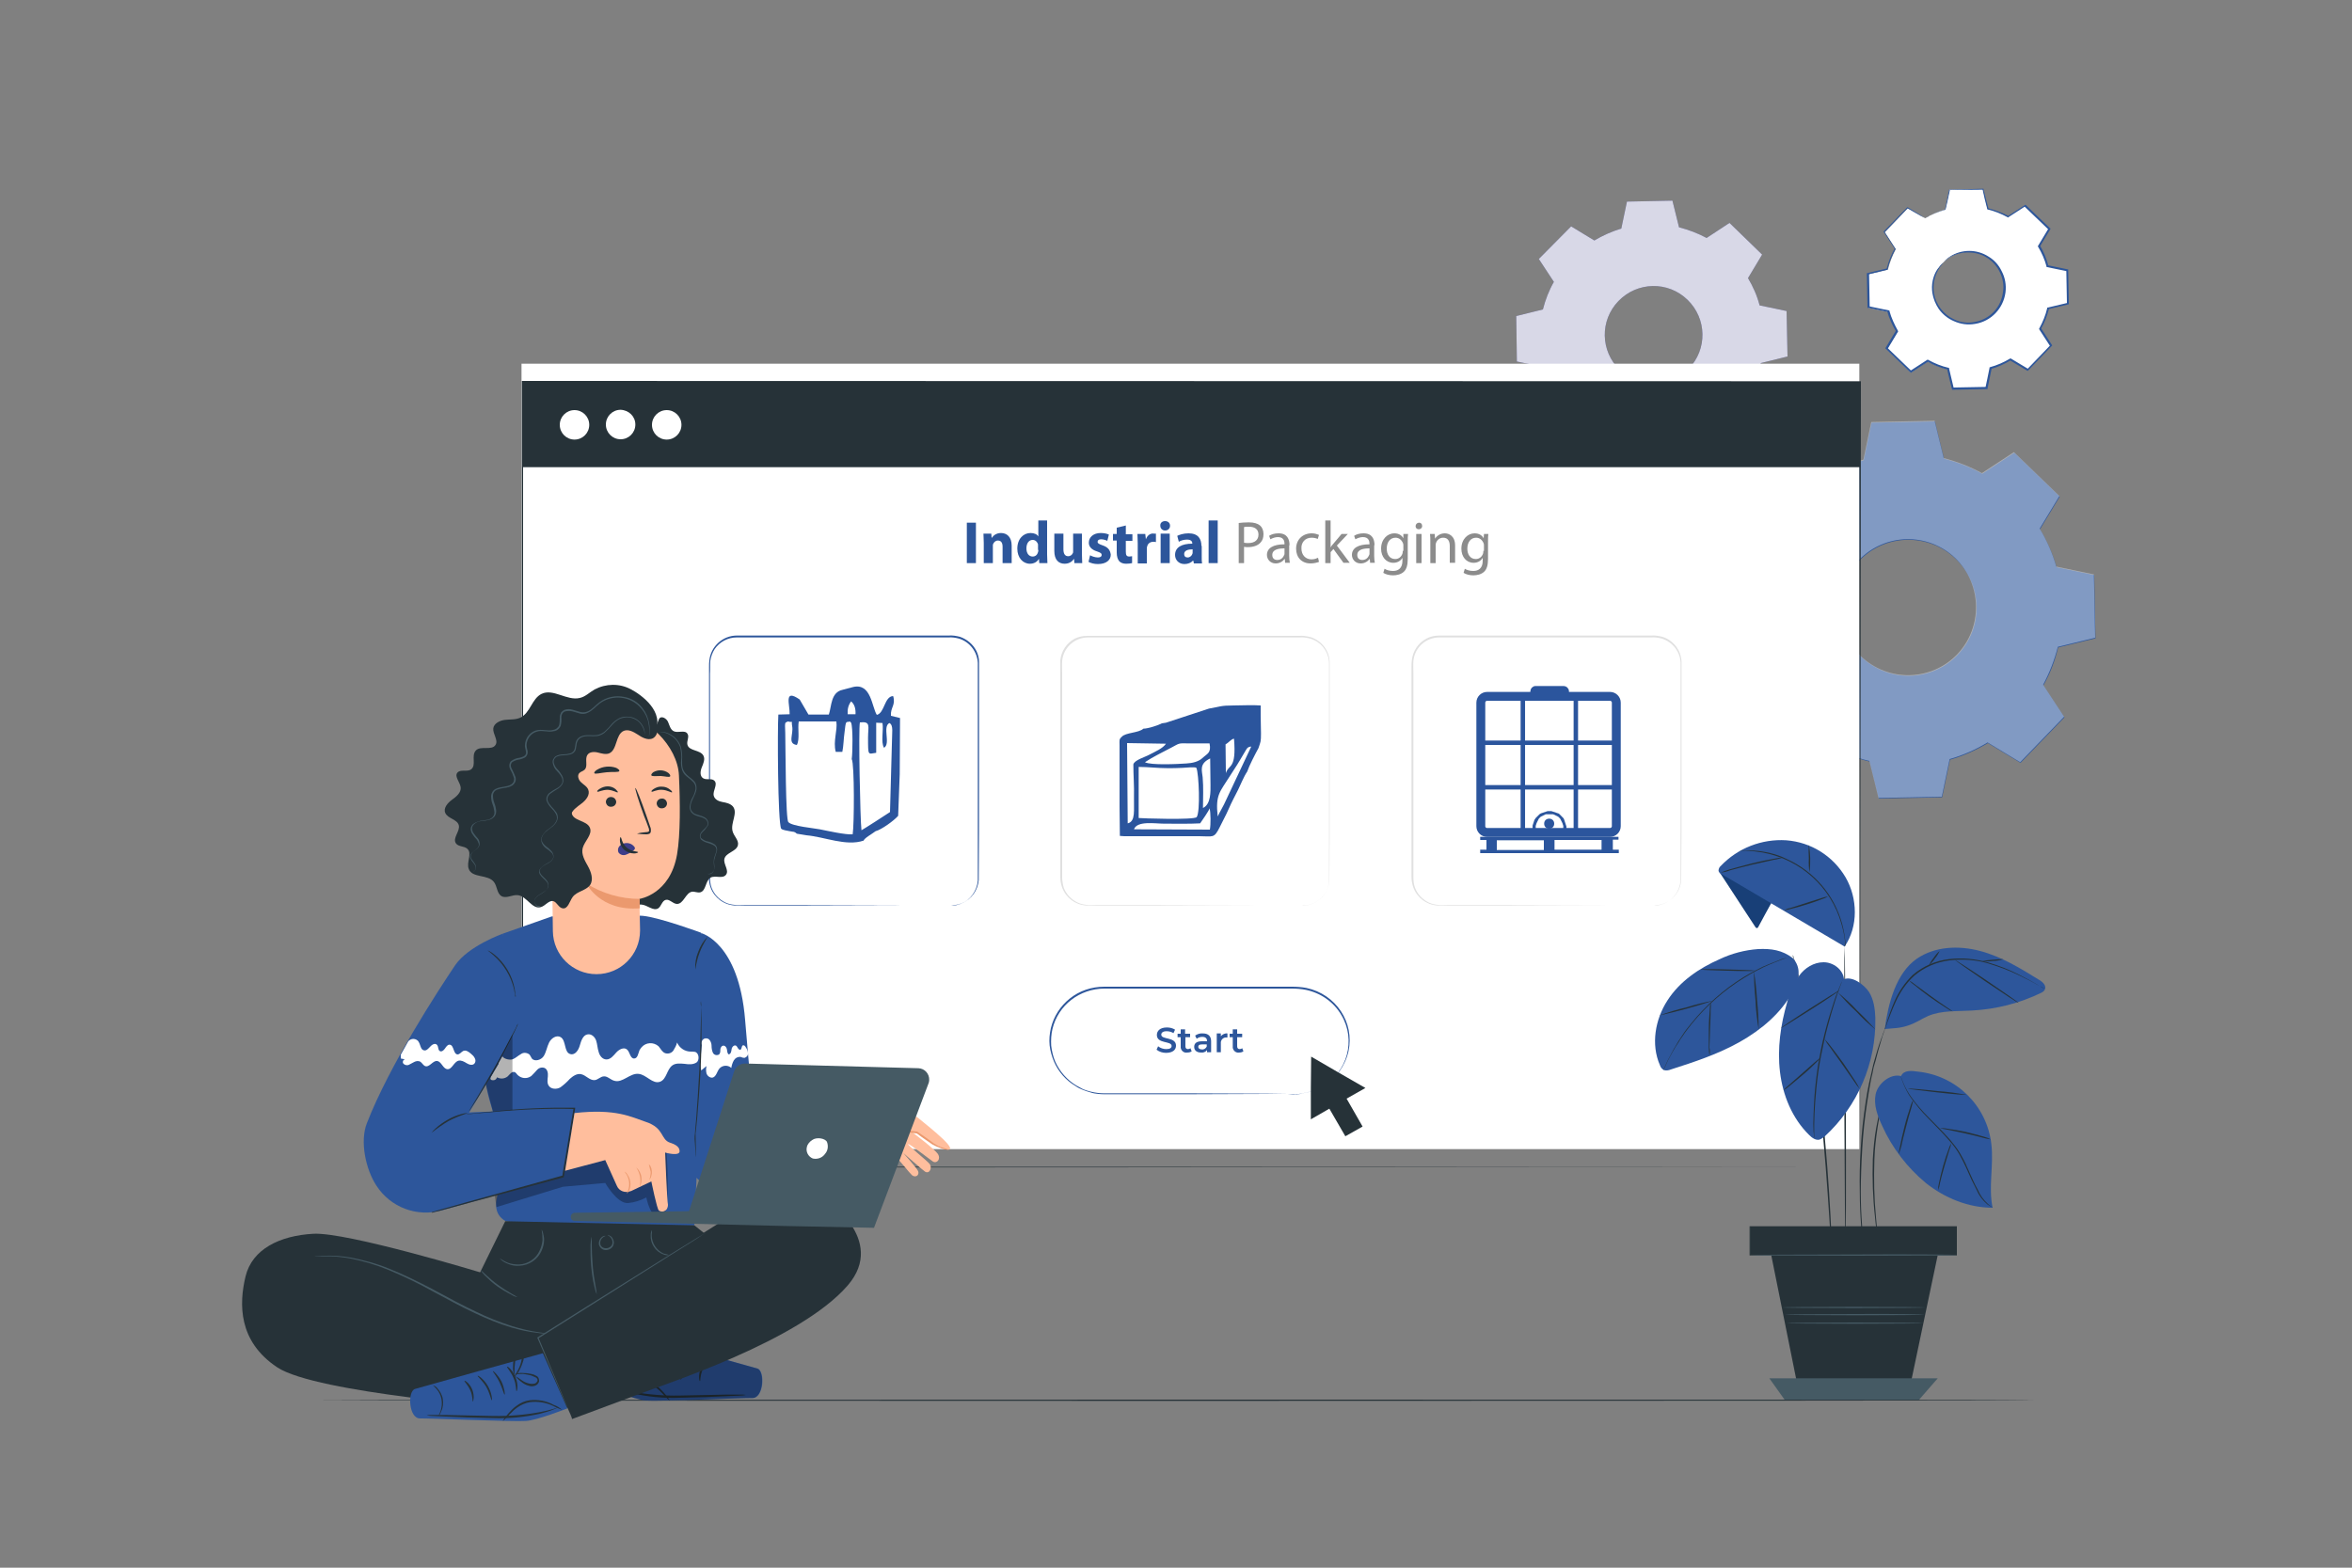 <?xml version="1.0" encoding="utf-8"?>
<!-- Generator: Adobe Illustrator 26.0.2, SVG Export Plug-In . SVG Version: 6.00 Build 0)  -->
<svg version="1.1" id="Layer_1" xmlns="http://www.w3.org/2000/svg" xmlns:xlink="http://www.w3.org/1999/xlink" x="0px" y="0px"
	 viewBox="0 0 750 500" style="enable-background:new 0 0 750 500;" xml:space="preserve">
<rect x="0" y="0" width="750" height="500" fill="#808080" stroke="none"/>
<style type="text/css">
	.st0{fill:#2D569B;}
	.st1{opacity:0.4;}
	.st2{fill:#FFFFFF;}
	.st3{fill:#3D3D89;}
	.st4{opacity:0.8;}
	.st5{fill:#263238;}
	.st6{fill:#E0E0E0;}
	.st7{fill:#455A64;}
	.st8{fill:#183F77;}
	.st9{opacity:0.3;}
	.st10{fill:#FFBE9D;}
	.st11{fill:#EB996E;}
	.st12{fill:#8C8C8C;}
	.st13{fill-rule:evenodd;clip-rule:evenodd;fill:#2B559D;}
	.st14{fill:none;stroke:#2B559D;stroke-width:2.835;stroke-linecap:round;stroke-linejoin:round;stroke-miterlimit:10;}
	.st15{fill:none;stroke:#2B559D;stroke-width:1.417;stroke-miterlimit:10;}
	.st16{fill:#2B559D;}
</style>
<path class="st0" d="M656.3,206.5l11.9-2.9l-0.4-20.2l-12-2.5c-1.2-4.2-3-8.3-5.3-12.1l6.3-10.4l-14.5-14l-10.2,6.7
	c-3.8-2.1-8-3.7-12.2-4.8l-2.9-11.9l-20.2,0.4l-2.5,12c-4.2,1.2-8.3,3-12.1,5.2l-10.4-6.3l-14,14.5l6.7,10.2
	c-2.1,3.9-3.8,8-4.8,12.3l-11.9,2.9l0.4,20.2l12,2.5c1.2,4.2,3,8.3,5.3,12.1l-6.3,10.4l14.5,14l10.2-6.7c3.9,2.1,8,3.8,12.3,4.8
	l2.9,11.8l20.2-0.4l2.5-12c4.2-1.2,8.3-3,12.1-5.3l10.4,6.3l14-14.5l-6.7-10.2C653.7,214.9,655.3,210.7,656.3,206.5z M624.2,208.9
	c-8.3,8.6-22,8.9-30.7,0.6c-8.6-8.3-8.9-22-0.6-30.7c8.3-8.6,22-8.9,30.7-0.6c0,0,0,0,0,0C632.3,186.6,632.5,200.3,624.2,208.9z"/>
<g class="st1">
	<path class="st2" d="M656.2,206.3l11.9-2.9l-0.4-20.2l-12-2.5c-1.2-4.2-3-8.3-5.3-12.1l6.3-10.4l-14.5-14l-10.2,6.7
		c-3.8-2.1-8-3.7-12.2-4.8l-2.9-11.9l-20.2,0.4l-2.5,12c-4.2,1.2-8.3,3-12.1,5.2l-10.4-6.3l-14,14.5l6.7,10.2
		c-2.1,3.9-3.8,8-4.8,12.3l-11.9,2.9l0.4,20.2l12,2.5c1.2,4.2,3,8.3,5.3,12.1l-6.3,10.4l14.5,14l10.2-6.7c3.9,2.1,8,3.8,12.3,4.8
		l2.9,11.8l20.2-0.4l2.5-12c4.2-1.2,8.3-3,12.1-5.3l10.4,6.3l14-14.5l-6.7-10.2C653.5,214.7,655.1,210.6,656.2,206.3z M624.1,208.7
		c-8.3,8.6-22,8.9-30.7,0.6c-8.6-8.3-8.9-22-0.6-30.7c8.3-8.6,22-8.9,30.7-0.6c0,0,0,0,0,0C632.1,186.4,632.3,200.1,624.1,208.7z"/>
</g>
<path class="st3" d="M508.4,76.7c2.7-1.6,5.6-2.9,8.6-3.8l1.8-8.6l14.5-0.3l2.1,8.5c3.1,0.8,6,1.9,8.8,3.4l7.3-4.8l10.4,10.1
	l-4.5,7.5c1.6,2.7,2.9,5.6,3.7,8.7l8.6,1.8l0.3,14.5l-8.5,2.1c-0.8,3.1-1.9,6-3.5,8.8l4.8,7.3l-10.1,10.4l-7.5-4.5
	c-2.7,1.6-5.6,2.9-8.7,3.8l-1.8,8.6l-14.5,0.3l-2.1-8.5c-3.1-0.8-6-1.9-8.8-3.5l-7.3,4.8l-10.4-10l4.5-7.5c-1.6-2.7-2.9-5.6-3.8-8.7
	l-8.6-1.8l-0.2-14.5l8.5-2.1c0.8-3.1,1.9-6,3.5-8.8l-4.8-7.3L501,72.2L508.4,76.7L508.4,76.7z M516.1,96c-6,6.2-5.8,16,0.4,22
	c6.2,6,16,5.8,22-0.4c6-6.2,5.8-16-0.4-22c0,0,0,0,0,0C531.9,89.6,522.1,89.8,516.1,96z"/>
<g class="st4">
	<path class="st2" d="M508.4,76.7c2.7-1.6,5.6-2.9,8.6-3.8l1.8-8.6l14.5-0.3l2.1,8.5c3.1,0.8,6,1.9,8.8,3.4l7.3-4.8l10.4,10.1
		l-4.5,7.5c1.6,2.7,2.9,5.6,3.7,8.7l8.6,1.8l0.3,14.5l-8.5,2.1c-0.8,3.1-1.9,6-3.5,8.8l4.8,7.3l-10.1,10.4l-7.5-4.5
		c-2.7,1.6-5.6,2.9-8.7,3.8l-1.8,8.6l-14.5,0.3l-2.1-8.5c-3.1-0.8-6-1.9-8.8-3.5l-7.3,4.8l-10.4-10l4.5-7.5
		c-1.6-2.7-2.9-5.6-3.8-8.7l-8.6-1.8l-0.2-14.5l8.5-2.1c0.8-3.1,1.9-6,3.5-8.8l-4.8-7.3L501,72.2L508.4,76.7L508.4,76.7z M516.1,96
		c-6,6.2-5.8,16,0.4,22c6.2,6,16,5.8,22-0.4c6-6.2,5.8-16-0.4-22c0,0,0,0,0,0C531.9,89.6,522.1,89.8,516.1,96z"/>
</g>
<path class="st2" d="M613.9,69.6c2-1.2,4.1-2.1,6.4-2.8l1.3-6.3l10.7-0.2l1.5,6.3c2.3,0.6,4.4,1.4,6.5,2.5l5.4-3.5l7.7,7.4l-3.3,5.5
	c1.2,2,2.1,4.1,2.8,6.4l6.3,1.3l0.2,10.7l-6.3,1.5c-0.6,2.3-1.4,4.4-2.6,6.5l3.5,5.4l-7.4,7.7l-5.5-3.3c-2,1.2-4.1,2.1-6.4,2.8
	l-1.3,6.3l-10.7,0.2l-1.5-6.2c-2.3-0.6-4.4-1.4-6.5-2.5l-5.4,3.5l-7.6-7.4l3.3-5.5c-1.2-2-2.1-4.1-2.8-6.4l-6.3-1.3l-0.2-10.7
	l6.3-1.5c0.6-2.3,1.4-4.4,2.5-6.5l-3.5-5.4l7.4-7.7L613.9,69.6L613.9,69.6z M619.6,83.8c-4.4,4.6-4.2,11.8,0.3,16.2
	c4.6,4.4,11.8,4.2,16.2-0.3c4.4-4.5,4.2-11.7-0.3-16.1C631.3,79.1,624,79.2,619.6,83.8C619.6,83.7,619.6,83.7,619.6,83.8z"/>
<path class="st0" d="M619.6,83.8c0.6-0.7,1.3-1.4,2.1-1.9c3.8-2.5,8.7-2.5,12.5,0c1.8,1.1,3.2,2.7,4.1,4.6c1.1,2.1,1.5,4.4,1.2,6.8
	c-0.7,5.1-4.6,9.2-9.7,10c-2.3,0.4-4.6,0.1-6.8-0.9c-1.9-0.8-3.6-2.2-4.8-3.9c-1-1.5-1.7-3.2-2-5c-0.4-2.6,0.1-5.3,1.5-7.5
	C618.3,85.2,618.9,84.4,619.6,83.8c0.1,0.1-0.7,0.8-1.6,2.4c-1.2,2.2-1.7,4.8-1.3,7.3c0.6,3.7,3.1,6.9,6.5,8.4c1,0.5,2,0.8,3.1,0.9
	c1.1,0.2,2.2,0.1,3.3-0.1c4.8-0.8,8.5-4.6,9.1-9.5c0.2-1.1,0.2-2.2,0-3.3c-0.2-1.1-0.5-2.1-1-3.1c-1.6-3.4-4.9-5.8-8.7-6.2
	c-2.5-0.3-5.1,0.2-7.3,1.5C620.3,83,619.7,83.8,619.6,83.8z"/>
<path class="st0" d="M613.9,69.6c-0.1-0.1-0.2-0.1-0.4-0.2l-1.1-0.6l-4.2-2.4h0.1l-7.4,7.7v-0.2l3.5,5.4l0.1,0.1l-0.1,0.1
	c-1.1,2-2,4.2-2.5,6.4V86H602l-6.2,1.5l0.2-0.2c0.1,3.4,0.1,6.9,0.2,10.7l-0.2-0.3l6.3,1.3h0.2v0.2c0.6,2.2,1.6,4.3,2.7,6.3l0.1,0.2
	l-0.1,0.1l-3.3,5.5l-0.1-0.4l7.7,7.4h-0.4l5.4-3.5l0.2-0.1l0.2,0.1c2,1.1,4.2,2,6.4,2.5h0.2v0.2c0.5,2,1,4.1,1.5,6.3l-0.3-0.2
	l10.7-0.2l-0.3,0.3c0.4-2,0.9-4.1,1.3-6.3l0-0.2l0.2-0.1c2.2-0.6,4.3-1.5,6.3-2.7l0,0l0.2-0.1l0.2,0.1l5.5,3.3l-0.4,0.1l7.4-7.7v0.4
	l-3.5-5.4l-0.1-0.2l0.1-0.2c1.1-2,2-4.2,2.5-6.4v-0.2l0.2,0l6.3-1.5l-0.2,0.3c-0.1-3.6-0.1-7.2-0.2-10.7l0.2,0.3l-6.3-1.3h-0.2
	l0-0.2c-0.6-2.2-1.5-4.3-2.7-6.3l-0.1-0.1l0.1-0.2l3.3-5.5v0.3l-7.7-7.4h0.3l-5.4,3.5l-0.1,0.1l-0.1-0.1c-2-1.1-4.2-2-6.4-2.5h-0.1
	v-0.1c-0.6-2.3-1.1-4.3-1.5-6.3l0.2,0.1l-10.7,0.1l0.1-0.1c-0.5,2.5-1,4.6-1.4,6.3v0.1h-0.1c-1.7,0.5-3.3,1.1-4.9,1.9l-1.1,0.6
	L613.9,69.6c0.1-0.1,0.2-0.2,0.4-0.2c0.2-0.2,0.6-0.4,1.1-0.6c1.5-0.8,3.2-1.5,4.9-2l-0.1,0.1c0.3-1.7,0.8-3.8,1.3-6.3v-0.1h0.1
	l10.7-0.3h0.2v0.2c0.5,1.9,1,4,1.6,6.2l-0.2-0.2c2.3,0.6,4.5,1.4,6.6,2.5h-0.2l5.4-3.5l0.2-0.1l0.1,0.1l7.7,7.4l0.2,0.1l-0.1,0.2
	l-3.3,5.5v-0.3c1.2,2,2.1,4.2,2.7,6.5l-0.2-0.2l6.3,1.3l0.2,0v0.2c0.1,3.5,0.1,7,0.2,10.7V97l-0.2,0.1l-6.3,1.5l0.2-0.2
	c-0.6,2.3-1.4,4.5-2.6,6.5v-0.3c1.2,1.8,2.3,3.6,3.5,5.4l0.1,0.2l-0.2,0.2l-7.4,7.7l-0.2,0.2l-0.2-0.1l-5.5-3.3h0.3
	c-2,1.2-4.2,2.2-6.4,2.8l0.3-0.2l-1.3,6.3v0.3h-0.3l-10.7,0.2h-0.3l-0.1-0.3c-0.5-2.2-1.1-4.3-1.5-6.3l0.2,0.2
	c-2.3-0.6-4.5-1.4-6.5-2.6h0.3l-5.4,3.5l-0.2,0.1l-0.2-0.2l-7.7-7.4l-0.2-0.2l0.1-0.2l3.3-5.5v0.3c-1.2-2-2.2-4.2-2.8-6.4l0.2,0.2
	l-6.3-1.3h-0.2V98c-0.1-3.7-0.1-7.3-0.2-10.7v-0.2h0.2l6.3-1.5l-0.2,0.2c0.6-2.3,1.4-4.5,2.6-6.6v0.2l-3.5-5.4l-0.1-0.1l0.1-0.1
	l7.4-7.6l0.1-0.1h0.1l4.1,2.5l1,0.7L613.9,69.6z"/>
<rect x="166.3" y="116" class="st2" width="426.6" height="250.5"/>
<rect x="166.6" y="121.8" class="st5" width="426.6" height="27.2"/>
<path class="st0" d="M410.6,348.9l2.7,0.1c0.8,0,1.4-0.2,1.9-0.3c2.2-0.3,4.4-1,6.3-2.1c8.2-4.6,11-14.9,6.2-22.9
	c-2.4-4.1-6.5-7-11.3-8c-1.5-0.3-3.1-0.4-4.6-0.4H397h-44.8c-7.9,0-14.8,5.3-16.6,12.9c-0.4,1.7-0.5,3.5-0.4,5.3
	c0.2,1.7,0.6,3.5,1.3,5.1c1.4,3.1,3.7,5.8,6.7,7.6c0.7,0.4,1.5,0.8,2.2,1.2c1.5,0.6,3.1,1,4.8,1.2c0.8,0.1,1.6,0.1,2.4,0.1h9.5h17
	l24.7,0.1l6.8,0.1l1.7,0c0.4,0,0.6,0.1,0.6,0.1l-0.6,0L410.6,348.9l-6.7,0l-24.7,0.1h-17h-9.5c-0.8,0-1.7,0-2.5-0.1
	c-0.8-0.1-1.7-0.2-2.5-0.5c-0.8-0.2-1.6-0.5-2.4-0.8c-0.8-0.3-1.6-0.7-2.3-1.2c-3.1-1.8-5.5-4.6-6.9-7.8c-0.7-1.7-1.2-3.4-1.4-5.2
	c-0.2-1.8,0-3.7,0.4-5.5c0.9-3.7,3-7,6-9.4c3.1-2.5,7-3.8,11-3.8H397h14.9c1.6,0,3.1,0.1,4.7,0.4c9.4,2,15.4,11,13.4,20.2
	c-0.3,1.3-0.7,2.5-1.3,3.7c-1.5,3.2-4,5.8-7.1,7.6c-1.9,1.1-4.1,1.8-6.3,2.1c-0.6,0.2-1.2,0.3-1.8,0.4L410.6,348.9z"/>
<path class="st0" d="M368.8,334.8l0.5-1.1c0.7,0.6,1.7,0.9,2.6,0.9c1.2,0,1.7-0.4,1.7-1c0-1.7-4.7-0.6-4.7-3.5c0-1.3,1-2.4,3.2-2.4
	c0.9,0,1.8,0.2,2.6,0.7l-0.5,1.1c-0.7-0.4-1.4-0.6-2.2-0.6c-1.2,0-1.7,0.5-1.7,1.1c0,1.7,4.7,0.6,4.7,3.5c0,1.3-1,2.3-3.2,2.3
	C370.8,335.8,369.7,335.5,368.8,334.8z"/>
<path class="st0" d="M380,335.3c-0.4,0.3-0.9,0.4-1.4,0.4c-1,0.2-1.9-0.5-2.1-1.5c0-0.2,0-0.3,0-0.5v-2.9h-1v-1.1h1v-1.4h1.4v1.4
	h1.6v1.1H378v2.9c0,0.6,0.3,0.9,0.8,0.9c0.3,0,0.6-0.1,0.8-0.3L380,335.3z"/>
<path class="st0" d="M386.2,332.1v3.5h-1.3v-0.7c-0.4,0.6-1.2,0.9-1.9,0.8c-1.4,0-2.2-0.7-2.2-1.8c0-1.1,0.7-1.8,2.5-1.8h1.6V332
	c0-0.8-0.5-1.3-1.5-1.3c-0.7,0-1.3,0.2-1.8,0.6l-0.5-1c0.7-0.5,1.6-0.8,2.5-0.7C385.2,329.6,386.2,330.4,386.2,332.1z M384.8,333.8
	v-0.7h-1.5c-1,0-1.2,0.4-1.2,0.8c0,0.4,0.4,0.8,1.1,0.8C383.9,334.8,384.5,334.4,384.8,333.8z"/>
<path class="st0" d="M391.4,329.6v1.3c-0.1,0-0.2,0-0.3,0c-0.9-0.1-1.7,0.6-1.8,1.5c0,0.1,0,0.2,0,0.3v2.9H388v-6h1.3v0.9
	C389.8,329.9,390.6,329.5,391.4,329.6z"/>
<path class="st0" d="M396.5,335.3c-0.4,0.3-0.9,0.4-1.3,0.4c-1,0.2-1.9-0.5-2.1-1.5c0-0.2,0-0.4,0-0.5v-2.9h-1v-1.1h1v-1.4h1.4v1.4
	h1.6v1.1h-1.6v2.9c0,0.6,0.3,0.9,0.8,0.9c0.3,0,0.6-0.1,0.8-0.3L396.5,335.3z"/>
<path class="st0" d="M303.3,288.9c1.1,0,2.2-0.3,3.2-0.7c3-1.2,5-4.1,5.3-7.3c0-8.3,0-20.3,0-35.1c0-7.4,0-15.5,0-24.3
	c0-2.2,0-4.4,0-6.7c0-1.1,0-2.3,0-3.4c-0.2-3.5-2.5-6.6-5.9-7.7c-1.1-0.3-2.3-0.5-3.5-0.4h-3.7h-63.8c-2.8,0-5.4,1.4-7,3.7
	c-0.7,1.1-1.2,2.4-1.4,3.8c-0.1,1.3,0,2.8-0.1,4.1v16.3c0,10.7,0,21,0,30.8c0,4.9,0,9.7,0,14.3v3.5c0,1.1,0.1,2.2,0.5,3.3
	c0.8,2.1,2.3,3.7,4.3,4.7c1,0.5,2,0.7,3.1,0.8c1,0.1,2.1,0,3.2,0h17.8l35.1,0.1l9.6,0h2.5h0.8h-0.8H300l-9.6,0l-35.1,0.1h-11.6h-6.2
	c-1.1,0-2.1,0-3.2,0c-3.5-0.2-6.5-2.5-7.7-5.7c-0.4-1.1-0.6-2.3-0.5-3.4c0-1.2,0-2.3,0-3.5c0-4.6,0-9.4,0-14.3c0-9.8,0-20.1,0-30.8
	c0-5.3,0-10.8,0-16.3v-2.1c0-0.7,0-1.4,0.1-2.1c0.5-4.5,4.3-7.9,8.8-7.9h63.8h3.7c1.2-0.1,2.4,0.1,3.6,0.4c2.3,0.8,4.2,2.4,5.3,4.6
	c0.5,1.1,0.8,2.2,0.8,3.4c0,1.2,0,2.3,0,3.4c0,2.3,0,4.5,0,6.7c0,8.7,0,16.9,0,24.3c0,14.8,0,26.8-0.1,35.2
	c-0.3,3.3-2.3,6.1-5.4,7.4c-0.8,0.3-1.6,0.5-2.4,0.6L303.3,288.9z"/>
<path class="st6" d="M415.4,288.9c1.1,0,2.2-0.3,3.2-0.7c1.2-0.5,2.3-1.3,3.2-2.3c1.2-1.4,1.9-3.1,2-5c0-8.3,0-20.3,0-35.1
	c0-7.4,0-15.5,0-24.3c0-2.2,0-4.4,0-6.7c0-1.1,0-2.3,0-3.4c0-1.1-0.3-2.2-0.8-3.3c-1-2.1-2.8-3.7-5.1-4.4c-1.1-0.3-2.3-0.5-3.5-0.4
	h-3.7H347c-4.3,0-7.9,3.2-8.3,7.5c-0.1,1.3,0,2.8,0,4.1c0,5.5,0,10.9,0,16.3c0,10.7,0,21,0,30.8c0,4.9,0,9.7,0,14.3
	c0,1.2,0,2.3,0,3.5c0,1.1,0.2,2.2,0.5,3.3c0.8,2.1,2.3,3.7,4.3,4.7c1,0.5,2,0.7,3,0.8c1,0.1,2.1,0,3.2,0h17.8l35.1,0.1l9.6,0h2.5
	h0.8h-0.8h-2.5l-9.6,0l-35.1,0.1h-11.7h-6.2c-1.1,0-2.1,0-3.2,0c-3.5-0.2-6.5-2.5-7.7-5.7c-0.4-1.1-0.6-2.3-0.6-3.4v-3.5
	c0-4.6,0-9.4,0-14.3c0-9.8,0-20.1,0-30.8v-18.4c0-0.7,0-1.4,0-2.1c0.3-2.9,2-5.5,4.6-6.9c1.2-0.6,2.6-0.9,4-0.9h63.9h3.7
	c1.2-0.1,2.4,0.1,3.6,0.4c3.5,1.1,6,4.3,6.1,8c0,1.2,0,2.3,0,3.4c0,2.3,0,4.5,0,6.7c0,8.7,0,16.9,0,24.3c0,14.8,0,26.9-0.1,35.2
	c-0.3,4.2-3.6,7.6-7.8,8H415.4z"/>
<path class="st6" d="M527.4,288.9c1.1,0,2.2-0.3,3.2-0.7c3-1.2,5-4.1,5.3-7.3c0-8.3,0-20.3,0-35.1c0-7.4,0-15.5,0-24.3v-6.7
	c0-1.1,0-2.3,0-3.4c-0.1-3.5-2.5-6.6-5.9-7.7c-1.1-0.3-2.3-0.5-3.5-0.4h-3.7H459c-4.3,0-7.9,3.2-8.3,7.5c-0.1,1.3,0,2.8,0,4.1v16.3
	c0,10.7,0,21,0,30.8c0,4.9,0,9.7,0,14.3v3.5c0,1.1,0.1,2.2,0.5,3.3c0.8,2.1,2.3,3.7,4.3,4.7c1,0.5,2,0.7,3,0.8c1.1,0.1,2.1,0,3.2,0
	h17.8l35.2,0.1l9.6,0h2.5c0.6,0,0.8,0,0.8,0s-0.3,0-0.8,0h-2.5l-9.6,0l-35.2,0.1h-11.7h-6.2c-1.1,0-2.1,0-3.2,0
	c-3.5-0.2-6.5-2.5-7.7-5.7c-0.4-1.1-0.6-2.3-0.6-3.4v-3.5c0-4.6,0-9.4,0-14.3c0-9.8,0-20.1,0-30.8c0-5.3,0-10.8,0-16.3v-2.1
	c0-0.7,0-1.4,0.1-2.1c0.3-2.9,2-5.5,4.6-6.9c1.3-0.7,2.7-1,4.2-1h63.8h3.7c1.2-0.1,2.4,0.1,3.6,0.4c3.5,1.1,6,4.3,6.1,8
	c0,1.2,0,2.3,0,3.4v6.7c0,8.7,0,16.9,0,24.3c0,14.8,0,26.8-0.1,35.2c-0.3,4.2-3.6,7.6-7.8,8L527.4,288.9z"/>
<polygon class="st5" points="435.4,347 426.7,342 418.1,337 418,346.9 418,357 423.9,353.6 429,362.4 434.5,359.3 429.4,350.4 "/>
<circle class="st2" cx="183.2" cy="135.5" r="4.7"/>
<path class="st2" d="M202.6,135.4c0,2.6-2.1,4.7-4.7,4.7c-2.6,0-4.7-2.1-4.7-4.7c0-2.6,2.1-4.7,4.7-4.7c0,0,0,0,0,0
	C200.5,130.8,202.6,132.8,202.6,135.4z"/>
<circle class="st2" cx="212.6" cy="135.5" r="4.7"/>
<path class="st5" d="M593.1,372.2c0-1.5-0.1-96.8-0.2-250.5l0.2,0.2L166.6,122l0,0l0.2-0.2c0,88.7,0,173.4,0,250.5l-0.2-0.2
	L593.1,372.2l-426.5,0.2h-0.2v-0.2c0-77.1,0-161.8,0-250.5v-0.2h0.3l426.5,0.1h0.2v0.2C593.2,275.4,593.1,370.8,593.1,372.2z"/>
<rect x="558.1" y="391.2" class="st5" width="65.9" height="9"/>
<path class="st5" d="M624,400.4h-66.1v-9.3H624V400.4z M558.2,400.1h65.6v-8.8h-65.6V400.1z"/>
<polygon class="st5" points="564.2,397.3 573.6,444 608.7,444 617.9,400.3 "/>
<polygon class="st7" points="564.2,439.6 569.2,446.6 611.8,446.6 617.9,439.6 "/>
<path class="st5" d="M588.5,398.6c-0.1,0-0.3-21.7-0.4-48.4c-0.1-26.7,0-48.4,0.1-48.4c0.1,0,0.3,21.7,0.4,48.4
	C588.7,377,588.6,398.6,588.5,398.6z"/>
<path class="st5" d="M603.2,344.4c0,0.2-0.1,0.3-0.2,0.5c-0.2,0.4-0.3,0.8-0.6,1.4l-0.4,1l-0.4,1.2L601,350c-0.2,0.5-0.3,1-0.5,1.6
	c-0.8,2.7-1.4,5.4-1.8,8.1c-0.5,3.3-0.9,6.7-1,10.1c-0.2,6.1-0.1,12.3,0.5,18.4c0.2,2.4,0.4,4.2,0.6,5.6c0.1,0.6,0.1,1.1,0.2,1.5
	c0,0.2,0,0.4,0,0.5c-0.1-0.2-0.1-0.3-0.1-0.5c-0.1-0.4-0.2-0.9-0.3-1.5c-0.2-1.3-0.5-3.2-0.7-5.6c-0.7-6.1-0.9-12.3-0.7-18.5
	c0.2-3.4,0.5-6.8,1.1-10.1c0.5-2.7,1.1-5.5,2-8.1c0.2-0.6,0.3-1.1,0.5-1.6c0.2-0.5,0.4-1,0.5-1.4s0.3-0.8,0.5-1.2
	c0.1-0.4,0.3-0.7,0.5-1l0.7-1.4C603,344.7,603.1,344.6,603.2,344.4z"/>
<path class="st5" d="M601.5,326.9c0,0.2-0.1,0.5-0.2,0.7l-0.7,2c-0.2,0.4-0.3,0.9-0.5,1.5l-0.5,1.7c-0.4,1.3-0.8,2.7-1.2,4.3
	c-0.2,0.8-0.4,1.6-0.7,2.5s-0.4,1.8-0.6,2.7c-0.5,1.9-0.8,3.9-1.2,6.1c-0.7,4.3-1.4,9.1-1.8,14.1c-0.4,5-0.6,9.8-0.7,14.2
	c-0.1,4.4,0,8.3,0.2,11.6c0.1,1.7,0.2,3.1,0.3,4.5c0.1,1.4,0.2,2.4,0.2,3.4c0.1,0.9,0.1,1.6,0.2,2.1c0,0.2,0,0.5,0,0.7
	c-0.1-0.2-0.1-0.5-0.1-0.7c-0.1-0.5-0.1-1.2-0.3-2.1s-0.2-2-0.3-3.3c-0.1-1.3-0.2-2.8-0.3-4.5c-0.2-3.3-0.3-7.2-0.3-11.6
	c0-4.4,0.2-9.2,0.6-14.2c0.4-5,1.1-9.8,1.8-14.1c0.4-2.1,0.8-4.2,1.3-6.1l0.6-2.7c0.2-0.9,0.5-1.7,0.7-2.5c0.4-1.6,0.9-3,1.3-4.3
	c0.2-0.6,0.4-1.2,0.6-1.7c0.2-0.5,0.4-1,0.5-1.4c0.3-0.8,0.6-1.5,0.8-2C601.2,327.4,601.4,327.1,601.5,326.9z"/>
<path class="st5" d="M584.3,402.5c0-0.1,0-0.2,0-0.3c0-0.2,0-0.4-0.1-0.7c0-0.7-0.1-1.7-0.2-2.9c-0.2-2.5-0.4-6.1-0.7-10.6
	c-0.6-8.9-1.4-21.2-2.9-34.8c-0.8-6.8-1.6-13.2-2.6-19c-0.5-2.9-0.9-5.7-1.4-8.3s-1-5-1.4-7.2c-0.5-2.2-0.9-4.1-1.3-5.9
	c-0.4-1.7-0.7-3.2-1.1-4.4c-0.3-1.2-0.5-2.1-0.7-2.8c-0.1-0.3-0.1-0.5-0.2-0.7c0-0.1,0-0.2,0-0.3c0,0.1,0.1,0.2,0.1,0.2
	c0.1,0.2,0.1,0.4,0.2,0.7c0.2,0.7,0.4,1.6,0.8,2.8c0.3,1.2,0.7,2.7,1.1,4.4s0.9,3.7,1.4,5.9c0.5,2.2,1,4.6,1.5,7.1s1,5.3,1.5,8.3
	c0.9,5.8,1.8,12.3,2.6,19c1.5,13.5,2.3,25.9,2.8,34.8c0.2,4.5,0.4,8.1,0.5,10.6c0,1.2,0.1,2.2,0.1,2.9c0,0.3,0,0.6,0,0.7
	C584.4,402.3,584.4,402.4,584.3,402.5z"/>
<path class="st0" d="M588,312.3c-0.3-3.1-3.4-5.4-6.5-5.4c-3.1,0-6,1.8-7.8,4.3c-1.8,2.5-3.1,5.4-3.8,8.4
	c-2.1,7.2-3.2,14.8-2.3,22.3s3.9,14.8,9.3,20.1c0.9,0.9,2,1.7,3.2,1.5c0.6-0.2,1.2-0.6,1.7-1c10.6-9.7,16.5-23.5,16.2-37.9
	c-0.1-2.8-0.5-5.8-2-8.2C594.3,313.9,590.7,311.3,588,312.3"/>
<path class="st8" d="M565,287.7c-1.4,2.6-2.9,5.2-4.3,7.9c-0.1,0.2-0.2,0.4-0.5,0.4c-0.2,0-0.4-0.2-0.5-0.4L548.2,278l2.6-1.5
	L565,287.7z"/>
<path class="st0" d="M588.2,301.9l-39.2-23.1c-0.4-0.2-0.8-0.5-1-1c0-0.6,0.2-1.2,0.7-1.6c5.4-5.7,13.1-8.7,20.9-8.2
	c7.9,0.6,14.9,5,18.9,11.8C592.4,286.5,592.6,295.5,588.2,301.9"/>
<path class="st5" d="M554.7,271.4c0.2,0,0.3-0.1,0.5-0.1c0.3,0,0.8-0.1,1.5-0.1c1.8,0,3.6,0.1,5.4,0.4c2.7,0.4,5.3,1.2,7.7,2.4
	c8.6,3.9,15.1,11.4,17.6,20.6c0.5,1.8,0.8,3.6,1,5.4c0,0.4,0.1,0.8,0.1,1.1c0,0.3-0.1,0.6-0.3,0.9c0.1-0.7,0.1-1.3,0.1-2
	c-0.2-1.8-0.6-3.6-1.1-5.3c-3.3-11.8-13.1-20.6-25.1-22.8c-1.8-0.3-3.6-0.5-5.4-0.6C555.4,271.4,554.7,271.4,554.7,271.4z"/>
<path class="st5" d="M582.9,285.9c-0.6,0.4-1.3,0.7-2,0.9c-1.2,0.5-3,1.1-4.9,1.7s-3.7,1.1-5,1.4c-0.7,0.2-1.4,0.4-2.1,0.4
	c0.7-0.3,1.3-0.6,2-0.7l5-1.6l5-1.6C581.5,286.2,582.2,286,582.9,285.9z"/>
<path class="st5" d="M576.8,269.4c0.5,2.9,0.6,5.8,0.2,8.8c-0.2-1.4-0.3-2.9-0.2-4.4C576.7,272.3,576.7,270.8,576.8,269.4z"/>
<path class="st5" d="M548.7,278.3c0.9-0.4,1.9-0.7,2.8-1c1.8-0.5,4.3-1.2,7-1.9c2.8-0.7,5.3-1.2,7.1-1.5c1-0.2,2-0.4,3-0.4
	c-1,0.3-1.9,0.6-2.9,0.7c-1.8,0.4-4.3,1-7.1,1.6c-2.8,0.7-5.2,1.3-7,1.8C550.7,278,549.7,278.2,548.7,278.3z"/>
<path class="st0" d="M571.7,305.6c-3.4-2.6-6.9-3.1-11.1-2.9c-4.2,0.3-8.4,1.4-12.2,3.2c-6.6,2.9-12.8,7.1-16.7,13.2
	c-3.9,6-5.3,14-2.4,20.6c0.2,0.7,0.7,1.3,1.3,1.6c0.7,0.2,1.5,0.1,2.2-0.2c7.5-2.4,15.1-4.9,22-8.8s13.2-9.2,16.9-16.1
	c1-1.7,1.6-3.5,1.8-5.4C573.7,308.9,573,307,571.7,305.6"/>
<path class="st5" d="M571.8,304.8c-0.2,0.1-0.4,0.2-0.5,0.2l-1.6,0.5l-1.1,0.4c-0.4,0.1-0.8,0.3-1.3,0.5c-1,0.4-2.1,0.8-3.2,1.3
	l-1.8,0.8c-0.6,0.3-1.3,0.7-2,1c-1.4,0.7-2.7,1.5-4.2,2.4c-6.3,3.9-11.9,8.8-16.6,14.6c-1.1,1.4-2.1,2.6-2.9,3.9
	c-0.4,0.6-0.9,1.2-1.2,1.8l-1.1,1.7c-0.7,1.1-1.2,2.1-1.7,3l-0.7,1.3l-0.5,1.1l-0.7,1.5c-0.1,0.2-0.2,0.3-0.3,0.5
	c0-0.2,0.1-0.4,0.2-0.5l0.7-1.5l0.5-1.1c0.2-0.4,0.4-0.8,0.7-1.3c0.5-0.9,1-2,1.7-3.1l1-1.7c0.4-0.6,0.8-1.2,1.2-1.8
	c0.8-1.3,1.8-2.6,2.9-3.9c4.7-5.8,10.3-10.8,16.6-14.7c1.5-0.9,2.9-1.7,4.3-2.4c0.7-0.3,1.3-0.7,2-1l1.9-0.8
	c1.2-0.5,2.3-0.9,3.3-1.3c0.5-0.2,0.9-0.4,1.4-0.5l1.2-0.3l1.6-0.5C571.4,304.9,571.6,304.8,571.8,304.8z"/>
<path class="st5" d="M546.5,319.1c-5.8,1.9-11.6,3.5-17.5,4.8c2.8-1,5.7-1.9,8.7-2.6C540.6,320.4,543.5,319.7,546.5,319.1z"/>
<path class="st5" d="M545.1,336.6c-0.1-0.8-0.2-1.6-0.2-2.5c0-1.5,0-3.6,0-6s0.2-4.4,0.3-6c0-0.8,0.1-1.7,0.3-2.5
	c0.1,0.8,0.1,1.7,0,2.5c0,1.7-0.1,3.7-0.2,6c-0.1,2.3-0.1,4.3-0.2,6C545.3,335,545.3,335.8,545.1,336.6z"/>
<path class="st5" d="M560.8,328.4c-0.5-3.1-0.9-6.2-1-9.3c-0.3-3.1-0.5-6.2-0.5-9.3c0.5,3.1,0.8,6.2,1,9.3
	C560.6,322.2,560.8,325.3,560.8,328.4z"/>
<path class="st5" d="M542.2,309.2c0.9-0.1,1.7-0.1,2.6-0.1c1.6,0,3.8,0,6.2,0.1s4.6,0.1,6.2,0.2c0.9,0,1.7,0.1,2.6,0.2
	c-0.9,0.1-1.7,0.1-2.6,0.1c-1.6,0-3.8,0-6.2-0.1c-2.4-0.1-4.6-0.1-6.2-0.2C543.9,309.4,543,309.3,542.2,309.2z"/>
<path class="st5" d="M578.5,362.9c0-0.2,0-0.3-0.1-0.5c0-0.4,0-0.9-0.1-1.5c-0.1-1.3-0.1-3.2,0-5.5c0.1-2.3,0.2-5.1,0.5-8.2
	c0.3-3.1,0.7-6.5,1.4-10c0.6-3.5,1.4-6.8,2.2-9.8s1.7-5.7,2.4-7.9s1.5-4,2-5.2c0.2-0.6,0.4-1,0.6-1.4c0.1-0.2,0.1-0.3,0.2-0.5
	c0,0.2-0.1,0.3-0.2,0.5c-0.1,0.4-0.3,0.8-0.5,1.4c-0.5,1.2-1.1,3-1.8,5.2s-1.5,4.9-2.3,7.9c-0.8,3-1.5,6.3-2.2,9.8s-1.1,6.9-1.4,9.9
	c-0.3,3-0.5,5.9-0.6,8.2c-0.1,2.3-0.1,4.2-0.1,5.5c0,0.6,0,1.1,0,1.5C578.6,362.6,578.6,362.8,578.5,362.9z"/>
<path class="st5" d="M580.6,337.3c-0.5,0.6-1,1.2-1.6,1.7c-1,1-2.4,2.4-4.1,3.8s-3.2,2.7-4.3,3.6c-0.6,0.5-1.2,1-1.9,1.3
	c0.5-0.6,1.1-1.1,1.7-1.6l4.2-3.7l4.2-3.7C579.4,338.2,580,337.7,580.6,337.3z"/>
<path class="st5" d="M593,347.3c-0.6-0.7-1.2-1.5-1.7-2.3l-3.9-5.6l-4-5.6c-0.6-0.7-1.1-1.5-1.6-2.4c0.7,0.7,1.3,1.4,1.9,2.2
	c1.1,1.4,2.5,3.3,4.1,5.5c1.5,2.2,2.8,4.2,3.8,5.7C592.1,345.6,592.6,346.4,593,347.3z"/>
<path class="st5" d="M586.5,315.9c0.1,0.1-4,2.9-9.2,6.2c-5.2,3.3-9.4,5.9-9.4,5.8c-0.1-0.1,4-2.9,9.2-6.2S586.4,315.8,586.5,315.9z
	"/>
<path class="st5" d="M598.1,328.4c-2.2-1.8-4.3-3.7-6.2-5.8c-2.1-1.9-4-4-5.9-6.1c2.2,1.8,4.3,3.7,6.2,5.8
	C594.2,324.2,596.2,326.3,598.1,328.4z"/>
<path class="st0" d="M601,328.2l3.5-0.3c2.5-0.2,4.9-1,7.1-2.2c1.1-0.6,2.2-1.2,3.3-1.7c4.4-1.8,9.2-1.4,13.9-1.7
	c7.7-0.4,15.2-2.3,22.2-5.7c0.4-0.2,0.8-0.5,1-0.9c0.7-1.3-0.6-2.5-1.8-3.2c-6-3.7-12-7.4-18.8-9.2c-6.8-1.8-14.4-1.5-20.2,2.5
	C604.6,310.4,602.1,320,601,328.2"/>
<path class="st5" d="M652.2,315.4c-0.2-0.1-0.4-0.2-0.6-0.3l-1.7-0.9c-1.4-0.8-3.5-1.9-6.2-3.2c-3.1-1.5-6.3-2.7-9.6-3.7
	c-4-1.2-8.2-1.5-12.4-1c-4.2,0.5-8.1,2.2-11.3,4.9c-2.5,2.3-4.5,5.2-5.9,8.3c-1.2,2.6-2,4.9-2.6,6.4l-0.6,1.8
	c-0.1,0.2-0.1,0.4-0.3,0.6c0-0.2,0.1-0.4,0.2-0.6l0.5-1.8c0.7-2.2,1.5-4.4,2.4-6.5c1.4-3.2,3.4-6.1,5.9-8.5c3.3-2.8,7.3-4.5,11.5-5
	c4.2-0.5,8.5-0.1,12.6,1.1c3.3,1,6.5,2.2,9.6,3.8c2.6,1.3,4.7,2.5,6.1,3.3l1.6,1C651.8,315.1,652,315.2,652.2,315.4z"/>
<path class="st5" d="M643.7,319.9c-0.1,0.1-4.7-2.9-10.3-6.7c-5.6-3.8-10.1-7-10.1-7.1s4.7,2.9,10.3,6.7S643.8,319.8,643.7,319.9z"
	/>
<path class="st5" d="M638.8,305.9c-1.1,0.4-2.2,0.6-3.4,0.6c-1.1,0.2-2.3,0.1-3.4,0c1.1-0.2,2.3-0.3,3.4-0.4
	C636.5,306,637.6,305.9,638.8,305.9z"/>
<path class="st5" d="M618.5,303.3c-0.4,0.9-0.9,1.7-1.5,2.4c-0.5,0.8-1.2,1.5-1.9,2.2c0.4-0.9,0.9-1.7,1.5-2.4
	C617.2,304.6,617.8,303.9,618.5,303.3z"/>
<path class="st5" d="M622.7,322.6c-0.8-0.3-1.5-0.7-2.2-1.2c-1.3-0.8-3.1-2-5.1-3.4c-1.9-1.4-3.6-2.7-4.8-3.7
	c-0.7-0.5-1.3-1-1.9-1.6c0.8,0.4,1.5,0.9,2.1,1.4l4.9,3.6c1.9,1.4,3.7,2.6,5,3.5C621.4,321.6,622,322.1,622.7,322.6z"/>
<path class="st0" d="M606.2,343.2c-3.4-0.9-7.4,2.4-8.1,5.8c-0.7,3.4,0.6,6.9,2.1,10.1c3.2,7.1,8,13.3,13.9,18.2
	c6,4.8,13.6,7.9,21.3,7.9c-1.4-6.6,0.4-13.5-0.4-20.3c-1.4-12.2-11.1-21.8-23.3-23.1C609.6,341.5,607.1,341.2,606.2,343.2"/>
<path class="st5" d="M635.5,385.1c-0.2-0.1-0.3-0.1-0.5-0.2c-0.4-0.2-0.9-0.5-1.3-0.8c-1.4-1.2-2.6-2.7-3.3-4.4
	c-0.5-1-1.1-2.2-1.7-3.4l-1.8-4c-0.7-1.5-1.4-2.9-2.2-4.3c-0.9-1.5-1.9-2.9-3.1-4.2c-2.3-2.7-4.8-5.1-6.9-7.3
	c-1.9-1.9-3.7-4.1-5.3-6.3c-1.1-1.5-1.9-3.2-2.6-4.9c-0.2-0.6-0.4-1.1-0.5-1.4c-0.1-0.2-0.1-0.3-0.1-0.5c0,0,0.2,0.7,0.7,1.9
	c0.7,1.7,1.6,3.3,2.7,4.8c1.6,2.2,3.4,4.3,5.3,6.2c2.2,2.2,4.6,4.6,7,7.3c1.1,1.3,2.2,2.7,3.1,4.2c0.8,1.4,1.6,2.8,2.2,4.3l1.8,4
	c0.6,1.3,1.1,2.4,1.7,3.4c0.7,1.7,1.8,3.2,3.2,4.5C634.8,384.8,635.5,385.1,635.5,385.1z"/>
<path class="st5" d="M618,379.6c0-0.8,0.1-1.5,0.3-2.3c0.3-1.4,0.7-3.3,1.3-5.4c0.6-2.1,1.2-3.9,1.7-5.2c0.2-0.7,0.5-1.4,0.9-2.1
	c-0.1,0.8-0.3,1.5-0.6,2.2c-0.4,1.4-1,3.2-1.6,5.3s-1.1,3.9-1.4,5.3C618.5,378.2,618.3,378.9,618,379.6z"/>
<path class="st5" d="M634.8,363.4c-0.8-0.1-1.6-0.3-2.4-0.5c-1.4-0.4-3.5-0.9-5.7-1.4c-2.2-0.5-4.3-0.9-5.7-1.2
	c-0.8-0.1-1.6-0.3-2.4-0.5c0.8,0,1.6,0,2.4,0.2c1.5,0.2,3.5,0.5,5.8,1c2.2,0.5,4.2,1.1,5.7,1.5C633.3,362.7,634.1,363,634.8,363.4z"
	/>
<path class="st5" d="M605.5,368.1c0-0.9,0.2-1.8,0.4-2.6c0.3-1.6,0.8-3.8,1.4-6.2c0.6-2.4,1.3-4.6,1.8-6.1c0.2-0.9,0.6-1.7,1-2.5
	c-0.1,0.9-0.4,1.7-0.6,2.6c-0.5,1.6-1.1,3.7-1.7,6.1s-1.2,4.6-1.5,6.2C606,366.4,605.8,367.3,605.5,368.1z"/>
<path class="st5" d="M627.1,349.2c0,0.1-4.2-0.2-9.4-0.8s-9.4-1.1-9.3-1.2c0-0.1,4.2,0.2,9.4,0.8C620.9,348.2,624,348.6,627.1,349.2
	z"/>
<path class="st7" d="M624,400.3c0,0.1-14.8,0.2-33,0.2c-18.2,0-33-0.1-33-0.2s14.8-0.2,33-0.2C609.2,400,624,400.1,624,400.3z"/>
<path class="st7" d="M613.7,419.3c0,0.1-10,0.2-22.3,0.2s-22.3-0.1-22.3-0.2s10-0.2,22.3-0.2C603.8,419,613.7,419.2,613.7,419.3z"/>
<path class="st7" d="M613.4,422c0,0.1-9.8,0.2-21.9,0.2c-12.1,0-21.9-0.1-21.9-0.2s9.8-0.2,21.9-0.2S613.4,421.9,613.4,422z"/>
<path class="st7" d="M614.1,417c0,0.1-10.3,0.2-23,0.2s-23-0.1-23-0.2s10.3-0.2,23-0.2C603.8,416.8,614.1,416.9,614.1,417z"/>
<g id="freepik--Floor--inject-15">
	<path class="st5" d="M649.3,446.6c0,0.1-122.9,0.2-274.5,0.2s-274.6-0.1-274.6-0.2s122.9-0.2,274.6-0.2S649.3,446.4,649.3,446.6z"
		/>
</g>
<path class="st0" d="M223.6,297.6c0,0,12,3,14,27.7c1.2,14.5,2.6,29.2,2.6,29.2l26.4,6.2l4.6,14.4l-34.5,6.8
	c-9.6,0-20.1-8.2-19.8-17.8l-0.4-33.2L223.6,297.6z"/>
<path class="st0" d="M160.3,297.8l-5.3,37.1c-0.8,5.4-0.4,10.8,1.1,16l6.6,22.6c0,0-9,11.5-1.6,15.9c1.5,0.9,41.1,2.7,41.1,2.7
	l19.2-1.3l2.6-55l-0.4-38.3c0,0-13.3-4.9-18.6-5.4c-9.7-0.6-19.4-0.6-29.1,0.2L160.3,297.8z"/>
<path class="st2" d="M221.7,335.5c-0.5-0.1-0.9-0.1-1.4-0.1c-1.9,0-3.6-1.1-4.4-2.9c-0.2,0.9-0.7,1.8-1.2,2.6
	c-0.6,0.8-1.6,1.1-2.6,0.8c-1-0.4-1.4-1.4-2.1-2.2c-1.6-1.4-4-1.3-5.4,0.3c-0.3,0.3-0.5,0.7-0.7,1c-0.4,1.1-0.6,2.6-1.7,2.6
	c-1.3,0-1.3-2.1-2.3-2.9c-1-0.8-2.5,0-3.4,1c-0.9,1-1.8,2.2-3.1,2.2c-1.3,0-2.2-1.2-2.5-2.4c-0.4-1.2-0.4-2.4-0.8-3.6
	s-1.5-2.2-2.7-2c-1.5,0.2-2.1,2.1-2.5,3.5c-0.4,1.5-1.5,3.2-3,2.8c-2.1-0.5-1.3-4.3-3.1-5.4c-1.3-0.8-3,0.3-3.7,1.7s-0.9,3-1.7,4.3
	s-2.9,1.9-3.8,0.8c-0.3-0.4-0.5-1-0.8-1.3c-0.8-0.6-1.9-0.7-2.7-0.1c-0.9,0.5-1.6,1.2-2.5,1.6s-2.9,0-3.4-0.9l-2.7,4.8
	c-0.4,1-1.6,2.2-0.9,2.7c0.7,0.3,1.5,0.1,1.8-0.6c0-0.1,0.1-0.1,0.1-0.2c1.1,0.6,2.4,0.5,3.4-0.3c0.6-0.6,1.3-1.6,2.1-1.4
	c0.4,0.1,0.7,0.5,1,0.9c1.2,1.2,3,1.4,4.4,0.4c0.6-0.6,1.2-1.2,1.8-1.9c0.6-0.7,1.5-1,2.4-0.7c1,0.4,1.2,1.7,1.1,2.7
	c-0.1,1-0.3,2.2,0.3,3c0.7,1.1,2.5,1.2,3.7,0.5c1.1-0.8,2.1-1.7,3-2.7c1-0.9,2.3-1.8,3.6-1.5c1.5,0.3,2.7,2,4.3,1.9
	c1.1-0.1,1.9-1.2,3-1.2c1.1-0.1,2.1,1.1,3.3,1.4c2.6,0.8,5-2.5,7.7-2.2c2.5,0.2,4.5,3.4,6.9,2.5c2.1-0.8,2.1-3.9,3.9-5.2
	c1.1-0.8,2.6-0.6,3.9-0.5c1.3,0.2,2.8,0.3,3.9-0.5C223,338.1,223,336,221.7,335.5z"/>
<path class="st2" d="M223.8,333.3c-0.3-0.7,0-1.6,0.7-2c0.5-0.2,1.1-0.2,1.6,0.2c0.5,0.5,0.8,1.3,0.8,2c0,0.7,0.1,1.5,0.4,2.2
	c0.3,0.7,1.1,1,1.8,0.7c0,0,0.1,0,0.1,0c0.5-0.4,0.5-1,0.5-1.6s0.4-1.3,1-1.3c0.6,0,1,0.6,1.1,1.2c0.1,0.6,0.1,1.3,0.6,1.6
	c0.7-0.2,0.8-1,0.9-1.7c0.1-0.7,0.8-1.4,1.4-1.1c0.3,0.2,0.4,0.5,0.6,0.8c0.2,0.3,0.5,0.6,0.8,0.5c0.5-0.2,0.3-1.2,0.8-1.4
	c0.4-0.1,0.7,0.2,0.9,0.6c0.4,0.6,0.7,1.2,0.7,1.9c0.1,0.7-0.4,1.3-1.1,1.5c-0.4,0-0.8-0.1-1.2-0.3c-0.9-0.1-1.7,0.3-2.2,1.1
	c-0.4,0.7-0.7,1.6-0.8,2.4c-1.1-1-2.8-0.9-3.8,0.2c0,0,0,0,0,0c-0.8,1-1,2.6-2.2,2.9c-0.8,0.1-1.6-0.5-1.9-1.3
	c-0.2-0.8-0.2-1.6,0-2.4l-1.7,1.4l-0.4-2.2"/>
<g class="st9">
	<path d="M158.3,385l21.2-6.5l13.5-1.2c0,0,3.8,6.7,7.3,6.4c2-0.2,4-0.8,5.8-1.8c0,0,1.3,7.1,4.7,6.5c3.4-0.5,1.7-21.6,1.7-21.6
		l-35.7-7.2l-21.2,5.5L158.3,385z"/>
</g>
<path class="st0" d="M160.3,297.8c0,0-11,3.9-15.2,10.1c-5.5,8.2-20.9,31.8-28.1,50.3c-2.3,5.8-0.4,14.7,3,19.9l0,0
	c4.5,7,13,10.2,21,7.9l38.6-10.9l3.6-21.7l-33.6,1.4l9.4-15.5L160.3,297.8z"/>
<path class="st2" d="M130.2,332.1c0.8-0.9,2.1-1,3-0.2c0.1,0.1,0.2,0.2,0.3,0.4c0.6,0.9,0.6,2.5,1.7,2.7c0.8,0.2,1.4-0.6,2-1.2
	c0.5-0.6,1.5-1.2,2.1-0.6c0.6,0.6,0.3,1.6,0.9,2c0.6,0.4,1.3-0.2,1.7-0.8s0.9-1.3,1.5-1.2c1.4,0.1,1.1,3,2.5,3.1
	c0.7,0,1.2-0.8,1.8-1.1c0.9-0.4,1.8,0.3,2.5,0.9c0.5,0.4,0.9,0.8,1.2,1.4c0.3,0.6,0.3,1.2-0.1,1.7c-0.6,0.7-1.7,0.4-2.5-0.1
	c-0.8-0.5-1.7-1-2.6-0.8c-1.5,0.4-2.1,2.9-3.6,2.7c-1.4-0.2-1.8-2.4-3.2-2.6c-1.4-0.2-2.5,2.2-3.9,1.6c-0.6-0.3-0.9-1-1.5-1.4
	c-0.6-0.3-1.3-0.2-1.9,0.1c-0.6,0.3-1.1,0.6-1.7,0.9c-0.6,0.3-1.4,0.1-1.8-0.4c-0.4-0.5,0.1-1.5,0.7-1.3l-1.5-0.3v-1.2"/>
<path class="st5" d="M223.5,319.3c0.1,0.6,0.1,1.2,0.1,1.7c0,1.1,0.1,2.7,0.1,4.7c0,4,0,9.5-0.3,15.6c-0.3,6.1-0.8,11.6-1.1,15.6
	c-0.2,2-0.4,3.6-0.5,4.7c0.4,15.6-0.2,1.7-0.3,1.7c0-0.6,0-1.2,0.1-1.7c0.1-1.2,0.2-2.8,0.4-4.7c0.3-4,0.7-9.5,1-15.5
	c0.3-6.1,0.4-11.6,0.5-15.6c0-1.9,0.1-3.5,0.1-4.7C223.4,320.4,223.4,319.9,223.5,319.3z"/>
<path class="st5" d="M225.6,298.8c0.1,0.1-1.4,2.1-2.5,5c-1.1,2.9-1.3,5.4-1.4,5.4c-0.1-1.9,0.2-3.8,0.9-5.5
	C223.3,301.7,224.3,300.1,225.6,298.8z"/>
<path class="st5" d="M164.4,318c-0.1,0-0.2-1-0.5-2.6c-0.5-2-1.3-4-2.4-5.8c-1.1-1.8-2.4-3.4-4-4.8c-1.2-1.1-2-1.6-2-1.7
	c0.2,0.1,0.4,0.2,0.6,0.3c0.6,0.3,1.1,0.7,1.6,1.1c3.3,2.7,5.6,6.6,6.4,10.8c0.1,0.6,0.2,1.3,0.2,1.9
	C164.5,317.5,164.5,317.7,164.4,318z"/>
<path class="st5" d="M149.2,355c-2.1,0.7-4.2,1.5-6.1,2.5c-1.9,1.1-3.7,2.4-5.5,3.8c0.4-0.5,0.8-1,1.3-1.4c1.2-1.1,2.5-2,3.9-2.8
	c1.4-0.8,2.9-1.4,4.4-1.8C147.8,355.1,148.5,355,149.2,355z"/>
<path class="st5" d="M165.2,326.5c-0.1,0.4-0.3,0.8-0.5,1.2c-0.3,0.7-0.8,1.8-1.5,3.1c-1.3,2.6-3.2,6.2-5.3,10s-4.3,7.3-5.8,9.8
	c-0.8,1.2-1.4,2.2-1.9,2.9c-0.2,0.4-0.5,0.7-0.7,1c0.2-0.4,0.4-0.8,0.6-1.1l1.8-3c1.5-2.5,3.5-6,5.7-9.8s4.1-7.4,5.4-10
	c0.7-1.2,1.2-2.2,1.6-3C164.7,327.2,164.9,326.8,165.2,326.5z"/>
<path class="st5" d="M137.5,386.7l0.2-0.1l0.6-0.2l2.4-0.7l8.9-2.5l29.9-8.3l-0.2,0.2c0.3-2.1,0.7-4.2,1.1-6.5
	c0.9-5.4,1.7-10.5,2.5-15.2l0.2,0.3c-8.3-0.2-16.6,0.1-24.9,0.9l-7.2,0.6l-1.9,0.2h-0.5h-0.2h0.2l0.5-0.1l1.9-0.2
	c1.7-0.2,4.1-0.4,7.2-0.7c8.3-0.9,16.6-1.2,24.9-1.1h0.3l0,0.3c-0.8,4.7-1.6,9.9-2.5,15.2c-0.4,2.2-0.7,4.4-1.1,6.5v0.2h-0.1
	l-30,8.1l-8.9,2.4l-2.4,0.6l-0.6,0.2C137.7,386.6,137.6,386.7,137.5,386.7z"/>
<path class="st0" d="M200.8,425.1c0,0,39.2,10.9,40.8,11.4c2.4,0.8,2,9.5-1.7,9.4c-1.7-0.1-30.1,1.1-33.7,0.8
	c-3.6-0.2-14.4-4.5-14.4-4.5L200.8,425.1z"/>
<path class="st5" d="M217.1,440.1c0.2,0,0.5-2.1,1.7-4.2c1.3-2.2,2.9-3.5,2.8-3.6s-2,1-3.3,3.3S217,440.1,217.1,440.1z"/>
<path class="st5" d="M213.1,438.2c0.2,0,0.6-1.8,1.6-3.9c1-2.1,2.3-3.5,2.1-3.6s-1.6,1.2-2.7,3.3
	C213.1,436.2,212.9,438.2,213.1,438.2z"/>
<path class="st5" d="M209.2,437.2c0.2,0,0.1-2,0.9-4.2s2.3-3.5,2.1-3.7c-0.1-0.1-1.8,1.1-2.8,3.4
	C208.5,435.2,209.1,437.2,209.2,437.2z"/>
<path class="st5" d="M209.9,432.1c0.3-0.9,0.5-1.9,0.4-2.9c0-1.1-0.1-2.2-0.4-3.2c-0.2-0.6-0.3-1.2-0.6-1.8c-0.1-0.4-0.3-0.7-0.6-1
	c-0.4-0.3-1-0.3-1.4,0.1c-0.3,0.3-0.5,0.7-0.5,1.1c0,0.3-0.1,0.7-0.1,1c0,0.6,0.1,1.3,0.2,1.9c0.3,1.1,0.7,2.1,1.2,3
	c0.4,0.9,1.1,1.7,1.8,2.4c0.1-0.1-0.6-1-1.4-2.6c-0.5-0.9-0.8-1.9-1-2.9c-0.1-0.6-0.2-1.2-0.2-1.8c0-0.6,0-1.4,0.4-1.6
	c0.1-0.1,0.4-0.1,0.5,0c0.2,0.2,0.3,0.4,0.4,0.7c0.2,0.6,0.4,1.1,0.6,1.7c0.3,1,0.5,2,0.5,3.1C210,431,209.8,432.1,209.9,432.1z"/>
<path class="st5" d="M209.9,431.7c-0.8-0.3-1.7-0.5-2.5-0.4c-0.9,0-1.9,0.1-2.8,0.3c-0.6,0.1-1.1,0.3-1.6,0.6
	c-0.7,0.3-1,1.1-0.9,1.8c0.2,0.7,0.7,1.2,1.4,1.4c0.6,0.1,1.2,0.1,1.8,0c0.9-0.2,1.8-0.7,2.5-1.3c0.7-0.5,1.3-1.1,1.8-1.8
	c-0.7,0.4-1.4,0.9-2.1,1.4c-0.7,0.5-1.5,0.9-2.4,1c-0.5,0.1-1,0.1-1.4,0c-0.5-0.1-0.8-0.5-1-0.9c-0.1-0.5,0.2-0.9,0.6-1.1
	c0.5-0.2,0.9-0.4,1.4-0.6c0.9-0.2,1.7-0.4,2.6-0.5C208.9,431.6,209.8,431.8,209.9,431.7z"/>
<path class="st5" d="M223.2,440.5c0.2,0,0-1.7,0.8-3.5c0.8-1.8,2-2.9,1.9-3.1c-0.1-0.2-1.7,0.8-2.5,2.8S223,440.6,223.2,440.5z"/>
<path class="st5" d="M195.8,442.3c0.5,0.3,1,0.5,1.5,0.7c1.4,0.6,2.9,1,4.4,1.4c4.9,1.1,9.9,1.6,15,1.4c5.9-0.1,11.2-0.3,15-0.5
	l4.5-0.2c0.6,0,1.1-0.1,1.7-0.2c-0.6-0.1-1.1-0.1-1.7-0.1h-4.5l-15,0.3c-5,0.1-10-0.3-14.9-1.2C198,443.1,195.8,442.2,195.8,442.3z"
	/>
<path class="st5" d="M194.6,443.2c0.1,0.1,1.1-0.5,2.9-1.3c2.3-1.1,4.9-1.5,7.4-1.2c3,0.5,5.1,2.4,6.4,3.8c0.7,0.8,1.5,1.6,2.3,2.3
	c-0.5-1-1.2-1.8-1.9-2.6c-0.8-0.9-1.6-1.7-2.6-2.4c-1.2-0.9-2.6-1.5-4.1-1.7c-2.7-0.3-5.4,0.2-7.7,1.5
	C196.4,441.9,195.5,442.5,194.6,443.2z"/>
<g class="st9">
	<path d="M200.7,425.1c0,0,39.2,10.9,40.8,11.4c2.4,0.8,2,9.5-1.7,9.4c-1.7-0.1-30.1,1.1-33.7,0.8c-3.6-0.2-14.4-4.5-14.4-4.5
		L200.7,425.1z"/>
</g>
<path class="st5" d="M161.1,389.5l-8,16.3c0,0-42.5-12.9-53.2-12.3c-10.7,0.6-19.5,4.9-21.6,13.6c-2.1,8.7-2.4,20.7,10.1,29
	s74.7,12.9,74.7,12.9h24.6l40.2-53l-6.5-5.2L161.1,389.5z"/>
<path class="st7" d="M174.5,425.3c-0.3,0-0.5,0-0.8,0c-0.5,0-1.3,0-2.3-0.2c-2.8-0.3-5.6-0.9-8.3-1.7c-4-1.2-7.9-2.8-11.7-4.6
	c-4.3-2-8.9-4.5-13.7-7.1c-4.5-2.5-9.1-4.7-13.9-6.7c-3.9-1.6-7.9-2.8-12-3.6c-2.8-0.5-5.6-0.8-8.4-0.7c-1,0-1.8,0.1-2.3,0.1
	c-0.3,0-0.5,0-0.8,0c0.3-0.1,0.5-0.1,0.8-0.1c0.5,0,1.3-0.2,2.3-0.2c2.8-0.1,5.7,0.1,8.5,0.6c4.1,0.8,8.2,1.9,12.1,3.5
	c4.8,1.9,9.4,4.2,14,6.6c4.8,2.6,9.4,5.1,13.7,7.1c3.8,1.9,7.7,3.4,11.7,4.7c2.7,0.8,5.5,1.5,8.3,1.9c1,0.2,1.8,0.2,2.3,0.3
	C174,425.3,174.3,425.3,174.5,425.3z"/>
<path class="st5" d="M203.6,444.7c7.9-3.1,51.3-16.9,66.7-34.7c12.8-14.8-7.6-28-7.6-28s-14.3-0.5-19,0
	c-4.8,0.5-72.9,46.5-72.9,46.5s11.9,23.2,11.6,24.1L203.6,444.7z"/>
<path class="st7" d="M225,393.2c0,0-0.1,0.1-0.2,0.1l-0.6,0.4l-2.2,1.5l-8.3,5.2l-27.3,17.2l-14.8,9.3l0.1-0.3l7.8,18.7
	c0.9,2.3,1.7,4.1,2.2,5.4l0.6,1.4c0.1,0.2,0.1,0.3,0.2,0.5c-0.1-0.2-0.2-0.3-0.2-0.5c-0.2-0.4-0.4-0.8-0.6-1.4l-2.3-5.3
	c-2-4.6-4.7-11.1-8-18.6l-0.1-0.2l0.2-0.1l14.8-9.3l27.4-17.1l8.3-5.1l2.3-1.4l0.6-0.3L225,393.2z"/>
<path class="st7" d="M165,413.7c-0.7-0.1-1.4-0.4-2-0.8c-1.6-0.8-3.1-1.7-4.5-2.7c-1.4-1-2.7-2.2-3.9-3.4c-0.5-0.5-1-1.1-1.3-1.7
	c0.1-0.1,2.3,2.4,5.5,4.7C162.1,412.2,165,413.6,165,413.7z"/>
<path class="st7" d="M188.6,394.4c0.1,0.9,0.1,1.8,0.1,2.7c0,1.7,0.1,4,0.3,6.5c0.2,2.5,0.6,4.8,0.9,6.5c0.2,0.9,0.3,1.8,0.4,2.7
	c-0.4-0.8-0.6-1.7-0.8-2.6c-0.5-2.1-0.8-4.3-1-6.5c-0.2-2.2-0.2-4.4-0.2-6.6C188.4,396.2,188.4,395.3,188.6,394.4z"/>
<path class="st7" d="M193.7,393.9c0,0,0.2-0.1,0.5,0.1c0.5,0.2,0.9,0.5,1.1,0.9c0.4,0.6,0.6,1.4,0.3,2.2c-0.3,0.9-1.2,1.5-2.2,1.6
	c-1,0.1-1.9-0.5-2.3-1.4c-0.3-0.7-0.1-1.6,0.3-2.2c0.3-0.4,0.7-0.8,1.2-0.9c0.4-0.1,0.5,0,0.5,0c-0.6,0.2-1.1,0.6-1.4,1.1
	c-0.3,0.5-0.4,1.2-0.2,1.8c0.3,0.7,1.1,1.1,1.9,1c0.8,0,1.5-0.5,1.8-1.2c0.2-0.6,0.1-1.3-0.2-1.8
	C194.7,394.6,194.3,394.2,193.7,393.9z"/>
<path class="st7" d="M172.7,392.2c0.2,0.2,0.3,0.5,0.4,0.8c0.2,0.8,0.4,1.6,0.4,2.4c0,1.2-0.3,2.4-0.8,3.5c-1.2,2.8-4,4.7-7.1,4.8
	c-1.2,0.1-2.5-0.1-3.6-0.6c-0.8-0.3-1.5-0.7-2.1-1.2c-0.2-0.2-0.4-0.4-0.6-0.6c0.9,0.6,1.8,1.1,2.8,1.5c1.1,0.4,2.3,0.5,3.4,0.5
	c2.9-0.1,5.5-1.9,6.6-4.5c0.5-1,0.8-2.2,0.9-3.3C173,394.3,172.9,393.2,172.7,392.2z"/>
<path class="st7" d="M213.2,400.3c-0.5,0.1-1.1,0-1.6-0.2c-2.6-0.9-4.3-3.5-4.1-6.2c0-0.6,0.1-1.1,0.4-1.6c0,0.5,0,1.1-0.1,1.6
	c0,2.5,1.5,4.9,3.8,5.9C212.6,400.1,213.2,400.1,213.2,400.3z"/>
<path class="st10" d="M266.8,361.7c0,0,9.4-7,11-7.3s14.1,1.3,14.8,2c0.7,0.7,12.3,9.5,10.1,10.2c-2.2,0.7-10.2-5.4-10.2-5.4H291
	c0,0,7,5.2,8.1,6.9c1,1.6-0.4,3.2-1.7,2.3c-1.3-0.9-7.3-5.6-7.8-5.5c-0.5,0.1,6.3,5.5,6.9,6.4c0.8,1.2-0.1,3.2-1.5,2.4
	c-0.8-0.5-7-6-7-6s4.6,5.1,4.8,5.9c0.4,1.3-0.9,2.1-2,1.2c-0.7-0.6-3.8-4.6-4.8-5.4c0,0-1.2-0.3-3.3,1.4c-2.1,1.6-11.8,3.5-11.8,3.5
	L266.8,361.7z"/>
<path class="st10" d="M269.6,363.3c0.6,1.1,1.7,1.7,2.9,1.5c1.2-0.1,2.3-0.5,3.5-0.7c3.5-0.5,7,1.9,10.5,1.2
	c0.5-0.1,1.1-0.4,1.1-0.8c0-0.5-0.5-0.8-0.9-1l-10.6-5.1"/>
<path class="st11" d="M276.2,358.4c0.4,0.1,0.8,0.2,1.2,0.4c0.8,0.3,1.8,0.8,3.2,1.4l4.7,2.2l1.3,0.6c0.4,0.2,1,0.4,1.4,1.1
	c0.1,0.4,0,0.8-0.3,1.1c-0.3,0.2-0.6,0.3-0.9,0.4c-0.6,0.1-1.1,0.1-1.7,0.1c-2.3-0.1-4.3-0.9-6.2-1.2c-0.9-0.2-1.8-0.2-2.6-0.1
	c-0.8,0.1-1.6,0.3-2.3,0.5c-1.2,0.4-2.4,0.2-3.5-0.5c-0.7-0.5-0.7-1.1-0.7-1.1c0,0,0.2,0.5,0.9,0.9c1,0.5,2.2,0.6,3.2,0.2
	c0.7-0.2,1.5-0.4,2.4-0.6c0.9-0.1,1.9-0.1,2.8,0.1c2,0.3,4,1.1,6.1,1.2c0.5,0,1,0,1.5-0.1c0.5-0.1,0.8-0.4,0.7-0.6
	c-0.1-0.2-0.6-0.5-1-0.7l-1.3-0.7l-4.6-2.3c-1.3-0.7-2.4-1.2-3.1-1.6C276.9,358.9,276.5,358.7,276.2,358.4z"/>
<path class="st11" d="M302.6,366.7c-0.9,0-1.8-0.2-2.6-0.5c-0.9-0.3-1.8-0.7-2.7-1.2c-0.9-0.6-1.9-1.3-2.9-2l-2.2-1.6l0.1,0.1
	c-3.7-0.5-6.4-1-6.3-1.1c0-0.2,2.7,0.1,6.4,0.5h0.1l0.1,0.1l2.2,1.5l2.9,2.1c0.8,0.5,1.6,1,2.5,1.3
	C301.7,366.4,302.7,366.6,302.6,366.7z"/>
<path class="st0" d="M173.1,431.6c0,0-39.2,10.9-40.8,11.4c-2.4,0.8-2,9.5,1.7,9.4c1.7-0.1,30.1,1.1,33.7,0.8c3.6-0.2,13.2-4,13.2-4
	L173.1,431.6z"/>
<path class="st5" d="M156.8,446.6c-0.2,0-0.5-2-1.7-4.2c-1.3-2.2-2.9-3.4-2.8-3.6s2,1,3.3,3.3S157,446.6,156.8,446.6z"/>
<path class="st5" d="M160.9,444.8c-0.2,0-0.6-1.8-1.6-3.9c-1-2.1-2.3-3.5-2.1-3.6c0.1-0.1,1.6,1.2,2.7,3.3
	C160.9,442.8,161.1,444.7,160.9,444.8z"/>
<path class="st5" d="M164.7,443.7c-0.2,0,0-2-0.9-4.1c-0.9-2.2-2.3-3.5-2.1-3.7s1.8,1.1,2.7,3.4
	C165.4,441.7,164.9,443.8,164.7,443.7z"/>
<path class="st5" d="M164,438.7c-0.3-0.9-0.5-1.9-0.4-2.9c0-1.1,0.1-2.1,0.4-3.2c0.2-0.6,0.4-1.2,0.6-1.8c0.1-0.4,0.3-0.7,0.6-1
	c0.4-0.3,1-0.3,1.4,0.1c0.3,0.3,0.5,0.7,0.5,1.1c0,0.3,0,0.7,0,1c0,0.6-0.1,1.3-0.2,1.9c-0.3,1-0.7,2.1-1.2,3
	c-0.4,0.9-1,1.7-1.8,2.4c-0.1-0.1,0.6-1,1.4-2.6c0.5-0.9,0.8-1.9,1-2.9c0.1-0.6,0.2-1.2,0.2-1.8c0-0.6,0-1.4-0.4-1.6
	c-0.1-0.1-0.4-0.1-0.5,0c-0.2,0.2-0.3,0.4-0.4,0.7c-0.2,0.6-0.4,1.1-0.6,1.7c-0.3,1-0.4,2-0.5,3.1C164,437.5,164.1,438.6,164,438.7z
	"/>
<path class="st5" d="M164.1,438.3c0.8-0.3,1.7-0.5,2.5-0.4c0.9,0,1.9,0.1,2.8,0.3c0.6,0.1,1.1,0.3,1.6,0.6c0.7,0.3,1,1.1,0.9,1.8
	c-0.2,0.7-0.7,1.2-1.4,1.4c-0.6,0.2-1.2,0.2-1.8,0c-0.9-0.2-1.8-0.7-2.5-1.3c-0.7-0.5-1.3-1.1-1.8-1.8c0.7,0.4,1.4,0.9,2.1,1.4
	c0.7,0.5,1.5,0.8,2.4,1c0.5,0.1,1,0.1,1.5,0c0.5-0.1,0.8-0.5,1-0.9c0.1-0.5-0.2-0.9-0.6-1.1c-0.4-0.2-0.9-0.4-1.4-0.6
	c-0.9-0.2-1.7-0.4-2.6-0.5C165.1,438.2,164.1,438.4,164.1,438.3z"/>
<path class="st5" d="M150.8,447c-0.2,0,0-1.7-0.8-3.5c-0.8-1.8-2-2.9-1.9-3.1s1.7,0.8,2.5,2.8C151.4,445.3,150.9,447.1,150.8,447z"
	/>
<path class="st5" d="M178.1,448.8c-0.5,0.3-1,0.5-1.5,0.7c-1.4,0.6-2.9,1-4.4,1.4c-4.9,1.1-9.9,1.6-15,1.4c-5.9-0.1-11.2-0.3-15-0.5
	l-4.5-0.2c-0.6,0-1.1-0.1-1.7-0.2c0.6-0.1,1.1-0.1,1.7-0.1h4.5l15,0.3c5,0.1,10-0.3,14.9-1.2C175.9,449.7,178.1,448.8,178.1,448.8z"
	/>
<path class="st5" d="M179.3,449.7c-1-0.4-2-0.8-2.9-1.3c-2.3-1.1-4.9-1.5-7.4-1.2c-3,0.5-5.1,2.4-6.4,3.8c-0.7,0.8-1.5,1.6-2.3,2.3
	c0.5-1,1.2-1.8,1.9-2.6c0.8-0.9,1.6-1.7,2.6-2.4c1.2-0.9,2.6-1.5,4.1-1.7c2.7-0.3,5.4,0.2,7.7,1.5
	C177.6,448.4,178.5,449,179.3,449.7z"/>
<path class="st5" d="M139.9,451.5c-0.1-0.1,0.3-0.6,0.6-1.5c0.8-2.4,0.4-5.1-1.3-7c-0.6-0.7-1.1-1.1-1.1-1.2c0.5,0.2,1,0.5,1.3,0.9
	c0.9,1,1.6,2.2,1.8,3.5c0.2,1.3,0.1,2.7-0.5,3.9C140.4,451,140,451.5,139.9,451.5z"/>
<path class="st10" d="M213.8,364.5c-3.3-1-1.8-4.7-7.9-6.7c-4.5-1.5-9.4-4.3-22.7-2.8l-3,18.4L193,370l3.7,8.2
	c0.7,1.7,2.7,2.4,4.4,1.7c0,0,0.1,0,0.1,0l6.5-3.1c0,0,1.8,8.9,2.4,9.3c0.9,0.6,2.1,0.3,2.6-0.6c0.2-0.4,0.3-0.8,0.3-1.2
	c-0.3-1.2-0.9-16.7-0.9-16.7s4.9,1.4,4.6-0.6C216.6,367,217,365.5,213.8,364.5z"/>
<path class="st11" d="M199.9,380.6c0.1-0.3,0.3-0.7,0.4-1c0.3-0.8,0.4-1.7,0.3-2.6c-0.1-0.9-0.4-1.7-0.8-2.4
	c-0.4-0.6-0.7-0.9-0.6-0.9c0.3,0.2,0.6,0.4,0.8,0.8c0.5,0.7,0.9,1.6,1,2.5c0.1,0.9,0,1.9-0.4,2.7C200.3,380.3,200,380.7,199.9,380.6
	z"/>
<path class="st11" d="M204,378.4c0.5-2.1,0.1-4.2-1.1-6c0,0,0.3,0.2,0.7,0.7c0.4,0.6,0.8,1.4,0.9,2.1c0.1,0.8,0.1,1.5-0.1,2.3
	C204.3,377.9,204.2,378.2,204,378.4z"/>
<path class="st11" d="M206.9,371.3c0,0,0.2,0.2,0.5,0.6c0.6,1.2,0.6,2.5,0.1,3.7c-0.2,0.5-0.4,0.7-0.4,0.7c0.2-0.8,0.4-1.7,0.4-2.5
	C207.3,373,207.1,372.1,206.9,371.3z"/>
<path class="st7" d="M249.3,391l-66.1-1.6c-0.7,0-1.2-0.6-1.2-1.3l0,0c0-0.7,0.6-1.3,1.3-1.3c0,0,0,0,0,0l36.4-0.5l14.4-44.6
	c0.5-1.5,1.9-2.5,3.5-2.5l55.3,1.5c2,0.1,3.5,1.8,3.4,3.8c0,0.4-0.1,0.7-0.2,1l-17.4,46.1L249.3,391"/>
<path class="st2" d="M263.7,364.2c-0.6-1.2-3.4-1.6-4.7-0.6c-0.8,0.5-1.5,1.3-1.7,2.2c-0.4,1.5,0.4,3.1,1.9,3.7
	c1.5,0.3,3-0.2,3.9-1.5C264,367,264.2,365.5,263.7,364.2z"/>
<path class="st5" d="M210.2,229.2c0.7-1,2.3-0.1,2.8,1s0.7,2.4,1.8,3c1.4,0.7,3.6-0.5,4.4,0.8c0.7,1-0.3,2.3,0,3.5
	c0.5,2.1,4.1,1.6,5.1,3.5c0.6,1.1,0,2.5-0.5,3.7c-0.5,1.2-0.7,2.8,0.4,3.5c1.1,0.7,2.7-0.1,3.6,0.8c1.2,1.2-0.6,3.2-0.2,4.8
	c0.3,1.2,1.6,1.8,2.8,2c1.2,0.2,2.5,0.5,3.3,1.4c1.7,2.1-0.8,5.2-0.1,7.9c0.4,1.6,2.1,2.9,1.7,4.5c-0.5,2-3.8,2.3-4.3,4.3
	c-0.4,1.7,1.6,3.7,0.5,5.1s-3.4,0.1-4.9,0.9c-1.7,1-1.4,4.2-3.3,4.7c-0.9,0.2-1.8-0.3-2.6-0.2c-2.1,0.3-2.7,4-4.9,3.9
	c-1.3-0.1-2.3-1.6-3.5-1.3s-1.4,2-2.4,2.7c-1.6,1-3.5-1.1-5.4-1.2c-1.2-0.1-2.4,0.7-3.5,0.5c-1.1-0.3-2-1.3-2.2-2.4
	c-0.2-1.1-0.1-2.3,0.1-3.4c0.7-6.3-0.4-12.7-3.1-18.4"/>
<path class="st10" d="M204.1,296.6l-0.2-9.9c0,0,9.8-1.4,12-14.2c1.1-6.3,1-16.7,0.6-25.2c-0.4-9.4-10.6-19.3-18.3-18.6l-22.6,8.1
	v4.1l0.7,56.1c0.1,7.6,6.3,13.7,13.9,13.7l0,0c7.7,0,13.9-6.2,13.9-13.9C204.1,296.8,204.1,296.7,204.1,296.6z"/>
<path class="st5" d="M212.7,256.2c0,0.9-0.7,1.6-1.6,1.6c-0.9,0.1-1.6-0.6-1.7-1.5c0,0,0,0,0,0c0-0.9,0.7-1.6,1.6-1.6
	C211.9,254.6,212.6,255.3,212.7,256.2C212.7,256.2,212.7,256.2,212.7,256.2z"/>
<path class="st5" d="M214.3,252.7c-0.2,0.2-1.4-0.7-3.2-0.8s-3.1,0.8-3.3,0.6c-0.2-0.2,0.1-0.5,0.7-0.9c0.8-0.5,1.7-0.8,2.6-0.7
	c0.9,0,1.8,0.3,2.5,0.9C214.2,252.2,214.4,252.6,214.3,252.7z"/>
<path class="st5" d="M196.5,255.7c0,0.9-0.7,1.6-1.6,1.6c-0.9,0.1-1.6-0.6-1.7-1.5c0,0,0,0,0,0c0-0.9,0.7-1.6,1.6-1.6
	C195.7,254.2,196.4,254.8,196.5,255.7C196.5,255.7,196.5,255.7,196.5,255.7z"/>
<path class="st5" d="M197,252.7c-0.2,0.2-1.4-0.7-3.2-0.8c-1.8,0-3.1,0.8-3.3,0.6c-0.2-0.2,0.1-0.5,0.7-0.9c0.8-0.5,1.7-0.8,2.6-0.8
	c0.9,0,1.8,0.3,2.5,0.9C196.9,252.3,197.1,252.6,197,252.7z"/>
<path class="st5" d="M203.1,265.9c0.9-0.3,1.9-0.4,2.9-0.5c0.5,0,0.9-0.1,1-0.4c0-0.5-0.1-0.9-0.3-1.3c-0.4-1.1-0.8-2.2-1.3-3.4
	c-1.8-4.9-3-8.9-2.8-9c0.2-0.1,1.8,3.9,3.5,8.8l1.2,3.5c0.3,0.6,0.3,1.2,0.2,1.8c-0.1,0.3-0.4,0.6-0.7,0.6c-0.3,0.1-0.5,0.1-0.8,0.1
	C205,266.1,204.1,266,203.1,265.9z"/>
<path class="st11" d="M204,286.7c-6,0-11.9-1.7-17-4.9c0,0,4.3,8.9,17,7.9L204,286.7z"/>
<path class="st3" d="M202.3,270.1c-0.7-0.9-1.7-1.3-2.8-1.2c-0.8,0.1-1.5,0.4-2,1c-0.5,0.6-0.6,1.4-0.2,2.1c0.6,0.7,1.5,0.9,2.3,0.6
	c0.8-0.3,1.6-0.7,2.3-1.3c0.2-0.1,0.4-0.3,0.5-0.5C202.5,270.6,202.5,270.4,202.3,270.1"/>
<path class="st5" d="M197.9,267c0.3,0,0.3,1.9,1.9,3.3c1.6,1.4,3.6,1.2,3.7,1.5c0,0.1-0.5,0.4-1.3,0.4c-1.1,0-2.2-0.4-3.1-1.1
	c-0.8-0.7-1.3-1.7-1.4-2.7C197.6,267.5,197.8,267,197.9,267z"/>
<path class="st5" d="M197.5,245.9c-0.2,0.5-1.9,0.2-4,0.4c-2.1,0.2-3.7,0.7-4,0.3c-0.1-0.2,0.2-0.7,0.9-1.1c1.8-1.1,4.1-1.3,6.1-0.6
	C197.2,245.3,197.6,245.6,197.5,245.9z"/>
<path class="st5" d="M213.7,247.6c-0.3,0.4-1.5,0-3-0.1c-1.5,0-2.7,0.2-3-0.2c-0.1-0.2,0.1-0.6,0.6-1c1.5-0.9,3.4-0.8,4.8,0.2
	C213.7,247,213.8,247.4,213.7,247.6z"/>
<path class="st5" d="M209.6,231.2c0,0.1-0.4,0.3-1,0.3c-0.5,0-1-0.1-1-0.3c0-0.1,0.4-0.3,1-0.3C209.2,230.9,209.6,231,209.6,231.2z"
	/>
<path class="st5" d="M208.8,233.6c3.3-6.5-4.2-12-7.7-13.8c-3.6-1.9-7.9-1.8-11.5,0.1c-1.6,0.9-2.9,2.3-4.7,2.7
	c-4.1,1-8.5-3.1-12.2-1.3c-3.1,1.5-3.6,6.1-6.8,7.6c-1.5,0.7-3.3,0.5-4.9,0.7s-3.5,1.1-3.7,2.7c-0.2,1.8,1.7,3.8,0.7,5.3
	c-1.2,1.9-4.8,0.1-6.3,1.8c-1.5,1.7,0.3,4.7-1.5,6c-1.3,0.9-3.4-0.2-4.4,1.1c-0.9,1.2,0.9,3,1.1,4.6c0.2,1.7-1.4,3-2.8,4
	c-1.4,1-2.8,2.7-2.1,4.2c0.8,1.8,3.8,2,4.3,3.9c0.5,1.9-2.1,4.1-0.9,5.8c0.8,1.1,2.6,0.8,3.6,1.7c1.7,1.5-0.4,4.4,0.5,6.5
	c1.1,2.9,6.1,1.6,8,4.1c1.1,1.4,0.9,3.6,2.4,4.5c1.5,0.9,3.5-0.5,5.2-0.3c2.9,0.3,4.6,4.7,7.4,3.8c1.4-0.4,2.5-2.2,3.9-1.9
	c1.2,0.3,1.7,2.1,3,2.3c1.7,0.3,2.2-2.2,3.2-3.6c1.4-1.9,4.3-2,5.6-3.9c1.1-1.7,0.3-4.1-0.7-5.9c-1-1.8-2.2-3.8-1.7-5.8
	c0.6-2.3,3.2-4.3,2.3-6.5c-1-2.4-5.4-2.1-5.8-4.7c-0.3-2.4,3.8-3.8,3.3-6.2c-0.3-1.6-2.5-2.2-2.9-3.8c-0.5-1.8,1.7-3.4,1.7-5.3
	c0-1.2-0.9-2.2-1.6-3.2s-1-2.5-0.1-3.3c1.5-1.3,3.7,1,5.6,0.5c1.3-0.4,1.8-1.9,2.2-3.2c0,0,3.4-5.2,9.6-4.5
	C206.2,231.1,208.8,233.6,208.8,233.6z"/>
<path class="st5" d="M208.9,231.3c1,1.1,0.9,2.8-0.2,3.8c-0.2,0.2-0.5,0.4-0.8,0.5c-1.5,0.5-3.2-0.4-4.5-1.3c-1.4-0.9-3-1.8-4.5-1.2
	c-2.7,1.2-2,6.1-4.7,7.2c-1.1,0.4-2.4,0-3.6-0.3s-2.7-0.2-3.3,0.8c-0.9,1.4,0.3,3.6-0.9,4.7c-0.5,0.5-1.3,0.6-1.7,1.1
	c-0.7,0.8-0.2,2.2,0.6,2.9c0.8,0.8,1.9,1.3,2.3,2.4c0.6,1.6-0.7,3.3-2.2,4.4c-1.4,1.1-3.1,2.1-3.4,3.9c-0.5,2.8,3,5.5,1.8,8
	c-0.8,1.4-2.6,2-4.1,1.4c-1.5-0.7-2.7-1.8-3.3-3.3c-3.2-5.7-2.3-12.7-1.2-19.2c0.7-4.2,1.5-8.6,4-12.1c2.5-3.5,6.7-5.9,10.9-7.4
	c3.2-1.2,6.6-1.7,10-1.4c3.4,0.3,6.6,2.1,8.5,5"/>
<path class="st7" d="M172.3,289.1c-0.1,0.1-0.1,0.1-0.2,0.1c-0.3,0.1-0.5,0.1-0.8-0.1c-0.4-0.2-0.6-0.6-0.8-1
	c-0.1-0.3-0.1-0.5-0.1-0.8c0.1-0.3,0.2-0.6,0.4-0.8c0.4-0.6,1-1,1.6-1.3c0.7-0.4,1.4-0.9,1.9-1.5c0.3-0.3,0.4-0.8,0.5-1.2
	c0-0.5-0.2-0.9-0.5-1.3c-0.3-0.4-0.7-0.7-1.1-1.1c-0.4-0.4-0.8-0.8-1.1-1.3c-0.3-0.6-0.2-1.3,0.2-1.8c0.4-0.5,0.9-0.9,1.4-1.2
	c0.5-0.3,1.1-0.6,1.6-0.9c0.5-0.3,0.9-0.8,1.1-1.4c0.1-0.6-0.1-1.2-0.6-1.6c-0.5-0.5-1-0.9-1.6-1.3c-0.6-0.4-1.1-1-1.4-1.7
	c-0.3-0.7-0.3-1.6,0.1-2.3c0.4-0.7,0.9-1.3,1.5-1.8c0.6-0.5,1.3-0.9,1.8-1.4c0.6-0.5,1-1.1,1.3-1.8c0.2-0.7,0.1-1.5-0.3-2.1
	c-0.4-0.7-0.9-1.3-1.5-1.9c-0.6-0.6-1.1-1.4-1.4-2.2c-0.1-0.5-0.1-0.9,0.1-1.4c0.2-0.4,0.4-0.8,0.8-1.1c0.7-0.5,1.4-1,2.2-1.4
	c0.7-0.3,1.4-0.9,1.8-1.6c0.3-0.7,0.2-1.5-0.2-2.2c-0.4-0.7-0.9-1.3-1.5-1.9c-0.6-0.6-1-1.4-1.2-2.3c-0.1-0.4-0.1-0.9,0.1-1.3
	c0.2-0.4,0.5-0.8,0.8-1c0.7-0.4,1.6-0.6,2.4-0.6c0.8,0,1.5-0.1,2.2-0.3c0.7-0.2,1.2-0.7,1.4-1.3c0.2-0.7,0.2-1.4,0.4-2.2
	c0.2-0.8,0.7-1.4,1.4-1.8c1.4-0.7,2.8-0.5,4.1-0.5c0.6,0,1.3,0,1.9-0.2c0.6-0.2,1.1-0.5,1.6-0.8c0.9-0.8,1.7-1.6,2.4-2.5
	c0.7-0.8,1.6-1.5,2.6-2c0.9-0.4,1.9-0.5,2.9-0.4c1.6,0.1,3,0.9,4,2.2c0.6,0.8,1,1.7,1.1,2.7c0,0.3,0,0.7,0,1c0,0,0-0.4-0.1-1
	c-0.2-0.9-0.6-1.8-1.2-2.6c-0.9-1.2-2.3-1.9-3.8-2.1c-0.9-0.1-1.8,0.1-2.7,0.4c-0.9,0.4-1.8,1.1-2.5,1.9c-0.8,0.9-1.6,1.8-2.5,2.6
	c-0.5,0.4-1.1,0.7-1.7,0.9c-0.6,0.2-1.3,0.2-2,0.2c-1.3,0-2.7-0.2-3.9,0.5c-0.6,0.3-1,0.9-1.2,1.5c-0.2,0.7-0.2,1.4-0.4,2.2
	c-0.2,0.8-0.9,1.4-1.7,1.6c-0.8,0.2-1.5,0.3-2.3,0.3c-0.8,0-1.5,0.2-2.2,0.5c-0.3,0.2-0.5,0.5-0.7,0.8c-0.1,0.3-0.2,0.7-0.1,1.1
	c0.2,0.8,0.6,1.5,1.1,2c0.6,0.6,1.1,1.3,1.5,2c0.2,0.4,0.4,0.8,0.4,1.3c0.1,0.5,0,0.9-0.2,1.4c-0.5,0.8-1.1,1.4-1.9,1.8
	c-0.7,0.4-1.4,0.9-2.1,1.4c-0.3,0.2-0.5,0.6-0.7,0.9c-0.1,0.4-0.2,0.7-0.1,1.1c0.2,0.8,0.7,1.4,1.2,2c0.6,0.6,1.1,1.2,1.6,1.9
	c0.5,0.7,0.6,1.7,0.3,2.5c-0.3,0.8-0.8,1.4-1.5,2c-0.6,0.5-1.3,0.9-1.8,1.4c-0.6,0.4-1.1,1-1.4,1.6c-0.3,0.6-0.4,1.3-0.1,1.9
	c0.3,0.6,0.8,1.1,1.3,1.5c0.6,0.4,1.1,0.9,1.6,1.4c0.5,0.5,0.8,1.3,0.7,2c-0.2,0.7-0.6,1.3-1.2,1.6c-0.5,0.4-1.1,0.6-1.6,0.9
	c-0.5,0.3-1,0.6-1.3,1.1c-0.3,0.4-0.4,1-0.1,1.5c0.5,1,1.5,1.5,2.1,2.4c0.3,0.4,0.5,0.9,0.5,1.4c0,0.5-0.2,1-0.5,1.3
	c-0.6,0.6-1.3,1.1-2,1.5c-0.6,0.3-1.2,0.7-1.6,1.3c-0.4,0.4-0.5,1-0.3,1.5c0.1,0.4,0.4,0.7,0.7,0.9c0.2,0.1,0.5,0.2,0.7,0.1
	C172.2,289.2,172.3,289.1,172.3,289.1z"/>
<path class="st7" d="M150.8,278c0,0,0.1,0,0.3-0.1c0.3-0.1,0.4-0.4,0.5-0.6c0.1-0.4,0.1-0.9-0.1-1.3c-0.3-0.5-0.7-1-1.1-1.5
	c-0.2-0.3-0.4-0.7-0.5-1.1c0-0.4,0.1-0.9,0.4-1.2c0.6-0.7,1.5-1.1,2.1-1.9c0.3-0.4,0.4-0.9,0.2-1.4c-0.2-0.5-0.4-1-0.8-1.4
	c-0.4-0.4-0.8-0.9-1.1-1.4c-0.4-0.5-0.6-1.2-0.6-1.8c0.1-0.7,0.5-1.4,1.1-1.7c0.6-0.4,1.3-0.6,2-0.8c0.7-0.1,1.4-0.2,2.1-0.3
	c0.7-0.1,1.3-0.4,1.8-0.9c0.5-0.6,0.7-1.3,0.5-2c-0.1-0.8-0.3-1.5-0.6-2.3c-0.3-0.8-0.4-1.6-0.4-2.5c0.1-0.9,0.6-1.8,1.5-2.2
	c1.6-0.8,3.5-0.5,4.9-1.4c0.3-0.2,0.6-0.5,0.8-0.9c0.1-0.4,0.2-0.8,0.1-1.2c-0.3-0.9-0.6-1.7-1.1-2.5c-0.2-0.4-0.4-0.9-0.4-1.4
	c0-0.5,0.2-1.1,0.5-1.4c0.8-0.6,1.7-1,2.7-1.1c0.9-0.2,1.9-0.5,2.1-1.3c0.2-0.8-0.4-1.8-0.3-2.8c0.1-2.1,1.4-3.9,3.4-4.6
	c2-0.6,3.9,0.3,5.6-0.2c0.8-0.1,1.6-0.7,1.9-1.5c0.2-0.9,0.2-1.7,0.2-2.6c0-0.5,0.2-0.9,0.4-1.4c0.3-0.4,0.7-0.7,1.1-0.9
	c0.9-0.3,1.8-0.3,2.7,0c0.8,0.2,1.6,0.5,2.4,0.7c0.8,0.2,1.6,0.1,2.3-0.2c1.4-0.6,2.4-1.9,3.6-2.8c2.3-1.8,5.3-2.4,8.1-1.8
	c2.3,0.4,4.4,1.7,5.8,3.6c1.1,1.4,1.8,3,2.1,4.8c0.2,1.1,0.2,2.2,0.1,3.3c0,0.4-0.1,0.8-0.2,1.1c0,0,0.1-0.4,0.1-1.1
	c0.1-1.1,0-2.2-0.2-3.3c-0.3-1.7-1.1-3.3-2.2-4.6c-3.3-4.1-9.3-4.8-13.4-1.7c-1.2,0.9-2.2,2.2-3.7,2.9c-0.8,0.4-1.7,0.5-2.5,0.3
	c-0.8-0.2-1.6-0.5-2.4-0.7c-0.8-0.2-1.6-0.2-2.4,0c-0.4,0.1-0.7,0.4-0.9,0.7c-0.2,0.4-0.3,0.7-0.3,1.2c0.1,0.9,0,1.8-0.2,2.7
	c-0.4,0.9-1.2,1.6-2.2,1.7c-1.9,0.5-3.8-0.5-5.6,0.2c-1.8,0.6-3,2.3-3.1,4.2c0,0.5,0.1,0.9,0.2,1.4c0.2,0.5,0.2,1,0.1,1.5
	c-0.2,0.5-0.5,1-1,1.2c-0.5,0.2-0.9,0.4-1.4,0.5c-0.9,0.1-1.8,0.4-2.5,0.9c-0.3,0.3-0.4,0.7-0.4,1.1c0,0.4,0.2,0.9,0.4,1.2
	c0.4,0.8,0.8,1.7,1.1,2.5c0.1,0.5,0.1,1-0.1,1.5c-0.2,0.4-0.5,0.8-0.9,1.1c-0.8,0.5-1.7,0.7-2.6,0.8c-0.8,0.1-1.6,0.3-2.4,0.6
	c-0.7,0.3-1.2,1-1.2,1.8c0,0.8,0.1,1.6,0.4,2.3c0.3,0.8,0.5,1.5,0.6,2.3c0.1,0.8-0.1,1.7-0.7,2.3c-0.6,0.6-1.3,0.9-2.1,1
	c-0.7,0.2-1.4,0.2-2.1,0.3c-0.7,0.1-1.3,0.3-1.8,0.7c-0.5,0.3-0.9,0.9-1,1.5c0,0.6,0.2,1.2,0.5,1.6c0.3,0.5,0.7,0.9,1.1,1.4
	c0.4,0.4,0.7,0.9,0.8,1.5c0.1,0.6,0,1.1-0.3,1.6c-0.7,0.9-1.6,1.2-2.1,1.9c-0.3,0.3-0.4,0.7-0.4,1.1c0,0.4,0.2,0.7,0.4,1
	c0.4,0.5,0.8,1,1.1,1.6c0.2,0.4,0.2,0.9,0.1,1.4c-0.1,0.3-0.3,0.5-0.6,0.6C151,277.9,150.9,278,150.8,278z"/>
<path class="st7" d="M225.7,278.6c0.2,0.1,0.3,0.2,0.5,0.2c0.6,0,1.1-0.4,1.3-0.9c0.4-0.6,0.2-1.6,0.1-2.7c0-0.6,0-1.2,0.2-1.8
	c0.2-0.6,0.4-1.2,0.6-1.8c0.2-0.7,0-1.3-0.5-1.8c-0.6-0.4-1.3-0.7-2-0.9c-0.9-0.2-1.7-0.6-2.3-1.1c-0.3-0.4-0.5-0.9-0.4-1.4
	c0.1-0.5,0.3-0.9,0.7-1.3c0.6-0.7,1.4-1.2,1.7-2c0.2-0.9-0.3-1.8-1.1-2.1c-0.8-0.5-1.8-0.5-2.8-1c-0.5-0.2-1-0.6-1.3-1
	c-0.3-0.5-0.5-1-0.5-1.6c0.1-1.1,0.4-2.1,0.9-3c0.5-0.8,0.8-1.8,1-2.7c0.1-0.9-0.2-1.8-0.9-2.4c-0.6-0.7-1.4-1.2-2.1-1.8
	c-0.7-0.6-1.2-1.4-1.4-2.3c-0.2-0.8-0.3-1.7-0.2-2.5c0.2-1.5,0-2.9-0.3-4.4c-0.4-1.1-1.1-2.2-2-3c-0.7-0.6-1.5-1.1-2.3-1.4
	c-0.7-0.3-1.5-0.4-2.3-0.5c0.2,0,0.4,0,0.6,0c0.6,0,1.2,0.1,1.7,0.3c2.1,0.7,3.8,2.4,4.5,4.4c0.4,1.5,0.5,3,0.4,4.5
	c0,0.8,0,1.6,0.2,2.4c0.2,0.8,0.7,1.5,1.3,2.1c0.6,0.6,1.4,1.1,2.1,1.8c0.8,0.7,1.1,1.8,1,2.8c-0.3,2.1-1.9,3.7-1.9,5.7
	c0,0.5,0.1,0.9,0.4,1.3c0.3,0.4,0.6,0.7,1.1,0.9c0.9,0.4,1.9,0.5,2.8,1c0.5,0.2,0.9,0.6,1.1,1c0.3,0.5,0.3,1,0.2,1.6
	c-0.5,0.8-1.1,1.6-1.8,2.2c-0.3,0.3-0.5,0.6-0.6,1c-0.1,0.4,0,0.8,0.3,1c0.6,0.5,1.3,0.9,2.1,1c0.8,0.2,1.5,0.5,2.2,1
	c0.3,0.3,0.5,0.6,0.6,1c0.1,0.4,0.1,0.7,0,1.1c-0.2,0.6-0.4,1.3-0.6,1.9c-0.2,0.5-0.3,1.1-0.3,1.6c0.1,1,0.3,2.1-0.2,2.8
	c-0.3,0.6-0.9,0.9-1.5,0.9C226,279,225.8,278.8,225.7,278.6z"/>
<g class="st9">
	<polygon points="163.4,330 163.4,354 157.2,354.5 154.9,345.9 	"/>
</g>
<g>
	<g>
		<rect x="308.3" y="166.7" class="st0" width="2.9" height="12.9"/>
		<path class="st0" d="M319.2,170c-1.6,0-2.5,0.9-2.9,1.5h-0.1l-0.1-1.3h-2.5c0,0.8,0.1,1.8,0.1,3v6.4h2.9v-5.4c0-0.3,0-0.6,0.1-0.7
			c0.2-0.5,0.7-1.1,1.5-1.1c1.1,0,1.5,0.8,1.5,2v5.2h2.9v-5.6C322.6,171.3,321.1,170,319.2,170z"/>
		<path class="st0" d="M334,166h-2.9v5.1h0c-0.4-0.7-1.3-1.1-2.5-1.1c-2.2,0-4.2,1.8-4.2,5c0,2.9,1.8,4.8,4,4.8
			c1.2,0,2.3-0.5,2.9-1.6h0l0.1,1.4h2.6c0-0.6-0.1-1.7-0.1-2.8V166z M331.1,175.4c0,0.2,0,0.5-0.1,0.7c-0.2,0.8-0.8,1.4-1.7,1.4
			c-1.2,0-2-1-2-2.6c0-1.5,0.7-2.7,2-2.7c0.9,0,1.5,0.7,1.7,1.4c0,0.2,0,0.4,0,0.5V175.4z"/>
		<path class="st0" d="M345.1,170.2h-2.9v5.6c0,0.2,0,0.5-0.1,0.6c-0.2,0.5-0.7,1-1.5,1c-1,0-1.5-0.8-1.5-2.2v-5h-2.9v5.5
			c0,2.9,1.4,4.1,3.3,4.1c1.7,0,2.6-1,2.9-1.5h0.1l0.1,1.3h2.5c0-0.8-0.1-1.8-0.1-3V170.2z"/>
		<path class="st0" d="M351.5,173.9c-1.1-0.4-1.5-0.6-1.5-1.1c0-0.5,0.4-0.8,1.1-0.8c0.8,0,1.6,0.3,2,0.5l0.5-2
			c-0.6-0.3-1.6-0.5-2.6-0.5c-2.3,0-3.8,1.3-3.8,3.1c0,1.1,0.7,2.2,2.7,2.8c1.1,0.4,1.4,0.6,1.4,1.1c0,0.5-0.4,0.8-1.2,0.8
			c-0.9,0-2-0.4-2.5-0.7l-0.5,2.1c0.7,0.4,1.8,0.7,3,0.7c2.7,0,4.1-1.3,4.1-3C354,175.4,353.3,174.5,351.5,173.9z"/>
		<path class="st0" d="M359,167.6l-2.9,0.7v2h-1.2v2.1h1.2v3.8c0,1.3,0.3,2.2,0.8,2.8c0.5,0.5,1.2,0.8,2.2,0.8
			c0.8,0,1.5-0.1,1.9-0.2l0-2.2c-0.2,0-0.5,0.1-0.9,0.1c-0.9,0-1.1-0.5-1.1-1.6v-3.4h2.1v-2.1H359V167.6z"/>
		<path class="st0" d="M365.4,172L365.4,172l-0.2-1.7h-2.5c0,0.8,0.1,1.7,0.1,3.1v6.3h2.9v-4.7c0-0.2,0-0.5,0.1-0.7
			c0.2-0.9,0.9-1.5,2-1.5c0.3,0,0.6,0,0.8,0.1v-2.7c-0.2,0-0.3,0-0.6,0C367,170,365.9,170.6,365.4,172z"/>
		<rect x="370.1" y="170.2" class="st0" width="2.9" height="9.4"/>
		<path class="st0" d="M371.5,166.2c-0.9,0-1.6,0.6-1.5,1.5c0,0.8,0.6,1.5,1.5,1.5c1,0,1.6-0.7,1.6-1.5
			C373.1,166.8,372.5,166.2,371.5,166.2z"/>
		<path class="st0" d="M383.1,174.1c0-2.2-1-4-4.1-4c-1.7,0-3,0.5-3.6,0.8l0.5,1.9c0.6-0.4,1.6-0.7,2.6-0.7c1.4,0,1.7,0.7,1.7,1.2
			v0.1c-3.3,0-5.5,1.1-5.5,3.6c0,1.5,1.1,2.9,3,2.9c1.1,0,2.1-0.4,2.7-1.1h0.1l0.2,0.9h2.6c-0.1-0.5-0.1-1.4-0.1-2.3V174.1z
			 M380.3,176.2c0,0.2,0,0.3-0.1,0.5c-0.2,0.6-0.8,1.1-1.5,1.1c-0.7,0-1.1-0.4-1.1-1.1c0-1.1,1.2-1.5,2.7-1.5V176.2z"/>
		<rect x="385.4" y="166" class="st0" width="2.9" height="13.6"/>
	</g>
	<g>
		<path class="st12" d="M398.2,166.6c-1.3,0-2.4,0.1-3.2,0.2v12.8h1.7v-5.2c0.4,0.1,0.8,0.1,1.3,0.1c1.6,0,3.1-0.5,3.9-1.4
			c0.7-0.7,1-1.6,1-2.8c0-1.1-0.4-2.1-1.1-2.7C401.1,167,399.9,166.6,398.2,166.6z M398.1,173.2c-0.6,0-1,0-1.4-0.1v-5
			c0.3-0.1,0.8-0.1,1.6-0.1c1.8,0,3,0.8,3,2.5C401.3,172.2,400.1,173.2,398.1,173.2z"/>
		<path class="st12" d="M411.2,173.9c0-1.9-0.7-3.8-3.5-3.8c-1.2,0-2.3,0.3-3,0.8l0.4,1.1c0.7-0.4,1.6-0.7,2.4-0.7
			c1.9,0,2.1,1.4,2.1,2.1v0.2c-3.6,0-5.6,1.2-5.6,3.4c0,1.3,1,2.7,2.8,2.7c1.3,0,2.3-0.7,2.8-1.4h0.1l0.1,1.2h1.5
			c-0.1-0.6-0.2-1.4-0.2-2.2V173.9z M409.6,176.5c0,0.2,0,0.4-0.1,0.5c-0.3,0.8-1,1.6-2.2,1.6c-0.9,0-1.6-0.5-1.6-1.6
			c0-1.8,2.1-2.1,3.9-2.1V176.5z"/>
		<path class="st12" d="M418.2,171.5c0.9,0,1.6,0.2,2,0.4l0.4-1.3c-0.5-0.2-1.3-0.5-2.3-0.5c-3,0-5,2.1-5,4.9c0,2.8,1.8,4.7,4.6,4.7
			c1.2,0,2.2-0.3,2.7-0.5l-0.3-1.3c-0.5,0.2-1.1,0.5-2.1,0.5c-1.8,0-3.2-1.3-3.2-3.5C414.9,173.1,416.1,171.5,418.2,171.5z"/>
		<path class="st12" d="M429.8,170.3h-2l-2.7,3.2c-0.3,0.3-0.6,0.7-0.8,1.1h0V166h-1.7v13.6h1.7v-3.5l0.9-1l3.2,4.4h2l-4.1-5.5
			L429.8,170.3z"/>
		<path class="st12" d="M438.3,173.9c0-1.9-0.7-3.8-3.5-3.8c-1.2,0-2.3,0.3-3,0.8l0.4,1.1c0.7-0.4,1.6-0.7,2.4-0.7
			c1.9,0,2.1,1.4,2.1,2.1v0.2c-3.6,0-5.6,1.2-5.6,3.4c0,1.3,1,2.7,2.8,2.7c1.3,0,2.3-0.7,2.8-1.4h0.1l0.1,1.2h1.5
			c-0.1-0.6-0.2-1.4-0.2-2.2V173.9z M436.7,176.5c0,0.2,0,0.4-0.1,0.5c-0.3,0.8-1,1.6-2.2,1.6c-0.9,0-1.6-0.5-1.6-1.6
			c0-1.8,2.1-2.1,3.9-2.1V176.5z"/>
		<path class="st12" d="M447.5,171.7L447.5,171.7c-0.4-0.8-1.3-1.6-2.9-1.6c-2.1,0-4.2,1.8-4.2,4.9c0,2.6,1.6,4.5,3.9,4.5
			c1.4,0,2.4-0.7,2.9-1.6h0v1c0,2.3-1.3,3.2-3,3.2c-1.1,0-2.1-0.3-2.7-0.7l-0.4,1.3c0.7,0.5,2,0.8,3.1,0.8c1.2,0,2.5-0.3,3.4-1.1
			c0.9-0.8,1.3-2.1,1.3-4.2v-5.4c0-1.1,0-1.9,0.1-2.5h-1.5L447.5,171.7z M447.3,175.7c0,0.3,0,0.6-0.1,0.9c-0.4,1.1-1.3,1.7-2.3,1.7
			c-1.8,0-2.7-1.5-2.7-3.3c0-2.1,1.1-3.5,2.8-3.5c1.2,0,2,0.8,2.4,1.8c0.1,0.2,0.1,0.5,0.1,0.8V175.7z"/>
		<path class="st12" d="M452.5,166.7c-0.6,0-1.1,0.5-1.1,1.1c0,0.6,0.4,1,1,1c0.7,0,1.1-0.5,1.1-1
			C453.5,167.1,453.1,166.7,452.5,166.7z"/>
		<rect x="451.6" y="170.3" class="st12" width="1.7" height="9.3"/>
		<path class="st12" d="M460.7,170.1c-1.5,0-2.6,0.9-3.1,1.7h0l-0.1-1.5H456c0.1,0.8,0.1,1.6,0.1,2.5v6.8h1.7V174
			c0-0.3,0-0.6,0.1-0.8c0.3-0.9,1.1-1.7,2.3-1.7c1.6,0,2.1,1.2,2.1,2.7v5.3h1.7v-5.5C464,170.9,462,170.1,460.7,170.1z"/>
		<path class="st12" d="M473.2,170.3l-0.1,1.4h0c-0.4-0.8-1.3-1.6-2.9-1.6c-2.1,0-4.2,1.8-4.2,4.9c0,2.6,1.6,4.5,3.9,4.5
			c1.4,0,2.4-0.7,2.9-1.6h0v1c0,2.3-1.3,3.2-3,3.2c-1.1,0-2.1-0.3-2.7-0.7l-0.4,1.3c0.7,0.5,2,0.8,3.1,0.8c1.2,0,2.5-0.3,3.4-1.1
			c0.9-0.8,1.3-2.1,1.3-4.2v-5.4c0-1.1,0-1.9,0.1-2.5H473.2z M473,175.7c0,0.3,0,0.6-0.1,0.9c-0.4,1.1-1.3,1.7-2.3,1.7
			c-1.8,0-2.7-1.5-2.7-3.3c0-2.1,1.1-3.5,2.8-3.5c1.2,0,2,0.8,2.4,1.8c0.1,0.2,0.1,0.5,0.1,0.8V175.7z"/>
	</g>
</g>
<path class="st13" d="M382.7,262.6c0.5-0.7,3-4.3,3-4.8c0.4,1.4,0.4,5.2,0.1,6.8l-24.2-0.1c1-2.8,6.7-1.8,9.6-1.8
	C375,262.7,379.1,262.8,382.7,262.6z M363.1,244.6c3.1,0,5.9,0.4,9.2,0.4c1.6,0,3.1,0,4.7-0.1c0.8,0,4-0.4,4.5,0
	c0.8,1.8,1.3,14,0.1,15.7c-0.8,1-17.7,0.4-18.5,0.3L363.1,244.6z M383.6,257.7c0-3.3,0.2-6.4-0.1-9.8c-0.2-2.1-1.2-4.3,2.4-6
	l0.1,8.5C386,252.3,386.2,256.5,383.6,257.7z M390.8,237.4c1.1-0.6,1.8-1.7,2.7-1.8c0.8,10-1.7,8-2.6,11L390.8,237.4z M365.1,243.1
	c2.5-1.7,5.5-3.1,8.5-4.7c2.5-1.3,2-1.4,5.4-1.3c2.2,0,4.5,0,6.7,0c0.6,3.1-0.7,3.2-2.3,4.7c-1.2,1.1-3.1,1.6-5.1,1.7
	C375.5,243.7,366.9,244.1,365.1,243.1z M388.3,260.4c-0.8-7,0.8-7.9,3.7-12.6c1.1-1.8,2.2-3.3,3.3-5.2c0.5-0.9,1.1-1.8,1.6-2.7
	c0.6-0.9,0.7-1.7,2.1-1.8l-8,17C390.3,256.8,388.7,259.4,388.3,260.4z M359.4,237l12.4,0.2c-1,1.5-3.4,2.5-5.3,3.5
	c-1.2,0.7-4.8,1.7-5.1,3.1c0,3.5,0.3,6.9,0.2,10.4c-0.1,4.1,0.6,7.8-2,8.4L359.4,237z M385.5,226l-13.7,4.5l-1.3,0.2
	c-1.1,0.6-4.4,1.7-5.9,1.7c-1.5,1.4-5.7,1.2-6.9,2.6c-0.9,0.8-0.7,1.1-0.7,2.6c0,0.9,0,1.8,0,2.7l0,16.9l0.1,9.4l1.4,0.1l11.2,0
	l12.7,0c4.4,0,4.7,0.8,6.5-2.8c1-2.1,2-3.8,2.9-5.9c1-2.3,2-4.1,3-6.1c0.8-1.6,1.8-4.2,2.9-5.8c0.6-1.8,2.6-5.7,3.6-7.5
	c0.7-2.1,0.8-2,0.8-4.7c0-1.9-0.1-3.8-0.1-5.7L402,225c-2.7-0.2-5.8,0-8.6,0C389.1,225,389.1,225.4,385.5,226z"/>
<path class="st13" d="M274.7,264.8c-0.4-3.2-1-32.2-0.5-34.4c3.6-0.4,2.6,1.3,2.6,4.8c0,6.2,0,5.2,2.6,4.9l0-9.6l2,0.1
	c0.4,2.4-0.6,6.1,0.5,7.9c2.2-1.3-0.6-6.7,1.7-7.9c1.4,0.7,0.8,3.1,0.8,6.7l-0.6,21.7C282.8,259.7,275,264.7,274.7,264.8z
	 M271.6,242.1c0.9,1.6,0.8,21,0.3,24c-2.2,0.2-8-1.1-10.5-1.6c-1.4-0.3-9-1-10-2.3c-0.9-0.5-0.9-23.9-1-28.4c-0.2-4.1,0-3.1,0.8-3.7
	c2.1,0.5,1-0.6,1.4,1.5c0.5,2.6-1.6,5.6,1.5,6c1-1.9,0.2-5.2,0.6-7.5l12,0c0.4,3-1.1,6.3-0.2,9.7h2.1c0.4-1.9,0.4-4.2,0.7-6.2
	c0.4-3.5,0.4-3.3,1.3-3.4c1.1-0.1,0.2-0.1,0.8,0.3C272,232,271.9,240,271.6,242.1z M270.3,227.8c-0.1-1.6,0.2-2.9,1.1-4.1
	c1.1,0.9,1.5,2.4,1.4,4.1L270.3,227.8z M255,223.1c-5.2-3.6-3.1,1.6-3.2,4.7l-3.6,0.1c-0.3,4.3-0.2,34.4,0.9,36.4
	c0.5,0.5,1.9,0.6,2.7,0.8c1.4,0.3,1.4,0,2.3,0.8l3,0.5c5.9,0.5,12.7,3.6,18.3,1.7c0.2-0.8,2.8-2.2,3.8-3c1.9-0.5,5.8-3.3,7.2-4.9
	l0.5-13.3l0.1-17.9l-2.9-0.7c-0.2-2.7,1.6-3.4,0.7-6.3c-2.8,0.1-2.7,5.4-5.2,6c-1.6-2.5-1.8-10.2-7.5-8.9l-3.4,0.9
	c-3.8,0.8-3.5,5.2-4.4,7.9l-6.5,0L255,223.1z"/>
<g>
	<g>
		<path class="st14" d="M474.2,222.1h39.2c1.1,0,2,0.9,2,2v39.4c0,1.1-0.9,2-2,2h-39.2c-1.1,0-2-0.9-2-2v-39.4
			C472.2,223,473.1,222.1,474.2,222.1z"/>
	</g>
	<line class="st15" x1="485.6" y1="222.1" x2="485.6" y2="265.5"/>
	<line class="st15" x1="502.5" y1="222.1" x2="502.5" y2="265.5"/>
	<line class="st15" x1="472.2" y1="236.9" x2="515.4" y2="236.9"/>
	<line class="st15" x1="472.2" y1="251.1" x2="515.4" y2="251.1"/>
	<g>
		<path class="st16" d="M494.1,258.7l0,1l-0.3,0l-0.3,0l-0.3,0l-0.3,0l-0.2,0.1l-0.2,0.1l-0.2,0.1l-0.2,0.1l-0.2,0.1l-0.2,0.1
			l-0.2,0.1l-0.2,0.1l-0.2,0.2l-0.2,0.2l-0.2,0.2l-0.1,0.2l-0.1,0.2l-0.1,0.2l-0.1,0.2l-0.1,0.2l-0.1,0.2l-0.1,0.2l-0.1,0.3
			l-0.1,0.3l-0.1,0.3l0,0.3l0,0.3l0,0.3v0.3v0.3l0,0.3l0,0.3l-1,0.1l0-0.4l0-0.4v-0.3v-0.3l0-0.3l0-0.3l0-0.3l0.1-0.3l0.1-0.3
			l0.1-0.3l0.1-0.3l0.1-0.3l0.1-0.3l0.2-0.3l0.2-0.3l0.2-0.2l0.2-0.2l0.2-0.2l0.2-0.2l0.2-0.2l0.2-0.2l0.3-0.2l0.2-0.1l0.3-0.1
			l0.3-0.1l0.3-0.1l0.3-0.1l0.3-0.1l0.3-0.1l0.3-0.1l0.3,0L494.1,258.7z M494.1,259.7l0-1l0.3,0l0.3,0l0.3,0.1l0.3,0.1l0.3,0.1
			l0.3,0.1l0.3,0.1l0.3,0.1l0.3,0.1l0.3,0.1l0.2,0.2l0.2,0.2l0.2,0.2l0.2,0.2l0.2,0.2l0.2,0.2l0.2,0.2l0.2,0.3l0.1,0.3l0.1,0.3
			l0.1,0.3l0.1,0.3l0.1,0.3l0.1,0.3l0.1,0.3l0.1,0.3l0,0.3l0,0.3v0.3v0.3v0.4l0,0.4l-1-0.1l0-0.3v-0.3v-0.3v-0.3l0-0.3l0-0.3l0-0.3
			l-0.1-0.3l-0.1-0.3l-0.1-0.3l-0.1-0.2l-0.1-0.2l-0.1-0.2l-0.1-0.2l-0.1-0.2l-0.1-0.2l-0.1-0.2l-0.2-0.2l-0.2-0.2l-0.2-0.2
			l-0.2-0.1l-0.2-0.1l-0.2-0.1l-0.2-0.1l-0.2-0.1l-0.2-0.1l-0.2-0.1l-0.3-0.1l-0.3,0l-0.3,0l-0.3,0L494.1,259.7z"/>
	</g>
	<circle class="st13" cx="494" cy="262.7" r="1.6"/>
	<g>
		<path class="st15" d="M499.5,221.4h-10.8v-0.9c0-0.5,0.4-1,1-1h8.9c0.5,0,1,0.4,1,1V221.4z"/>
		<path id="_x31_" class="st13" d="M499.5,221.4h-10.8v-0.9c0-0.5,0.4-1,1-1h8.9c0.5,0,1,0.4,1,1V221.4z"/>
	</g>
	<path class="st13" d="M516.1,267.9l0-1h-44.1v1h2v3.1H472v1.1h44.2v-1.1h-1.9v-3.2H516.1z M495.7,267.9h15v3.1h-15V267.9z
		 M477.3,268h15v3.1h-15V268z"/>
</g>
</svg>
